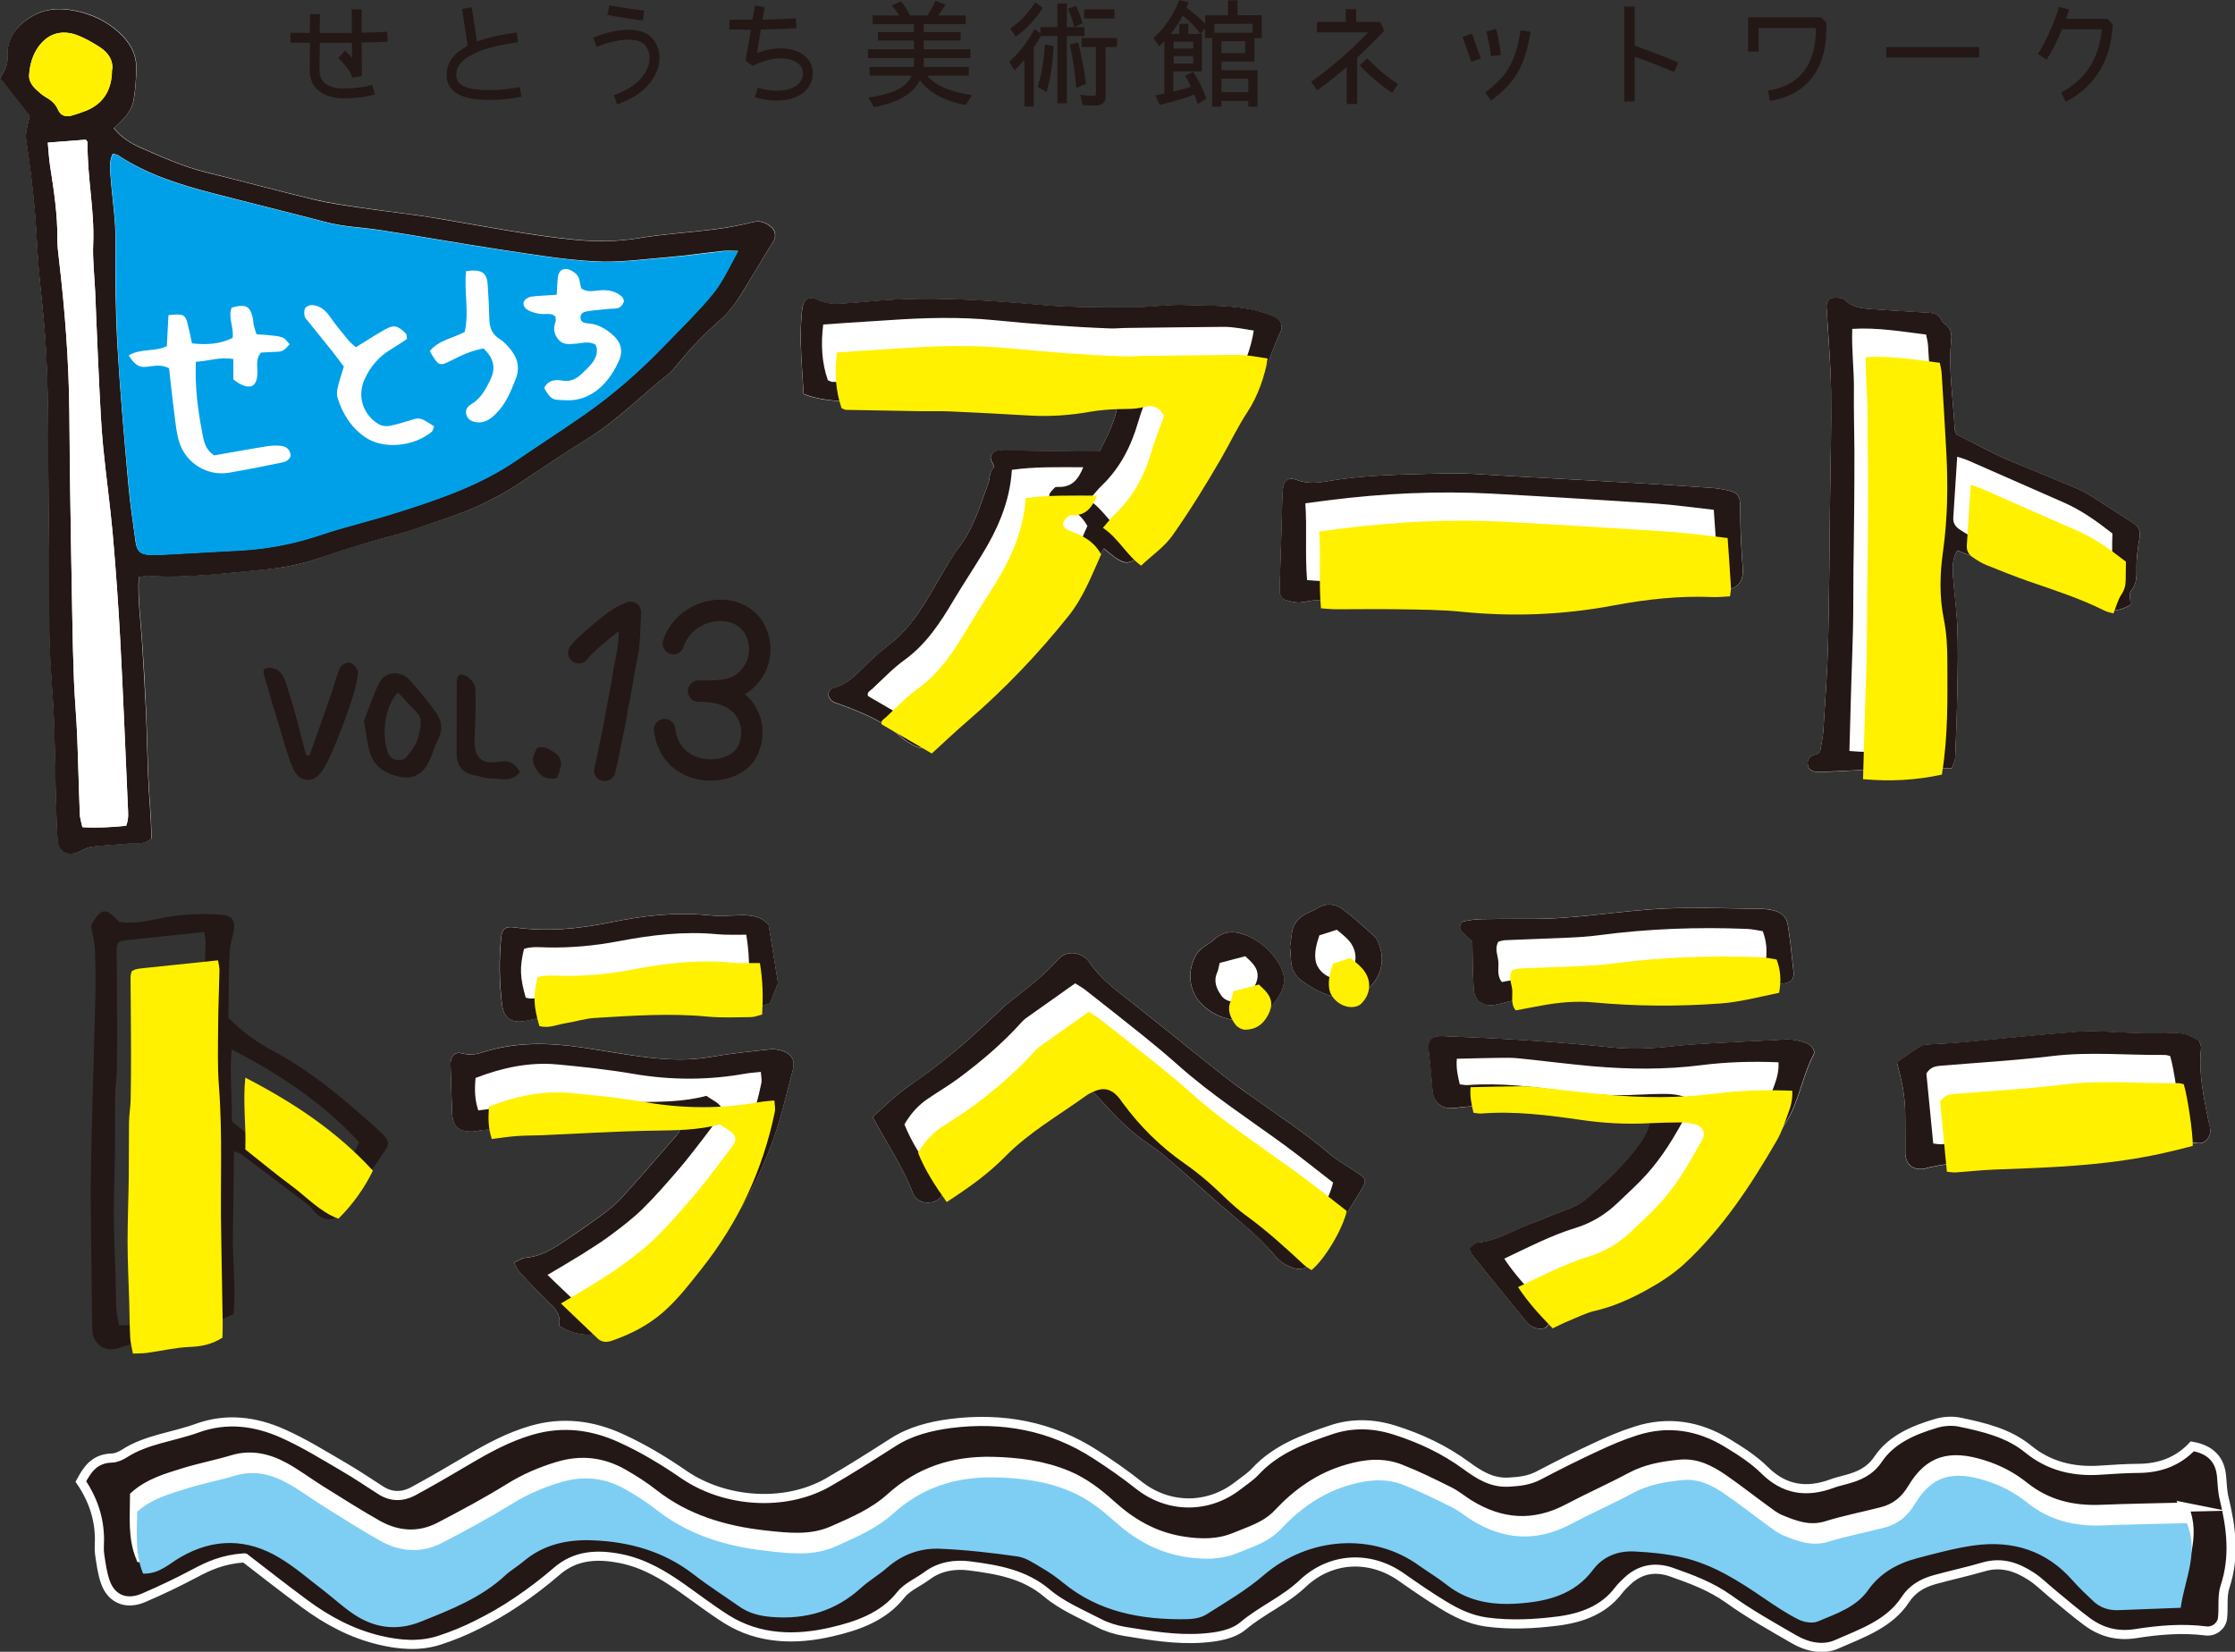 <?xml version="1.0" encoding="UTF-8"?>
<svg xmlns="http://www.w3.org/2000/svg" viewBox="0 0 188.5 139.32">
  <rect x="0" y="0" width="188.5" height="139.32" fill="#333333" stroke="none"/>
  <defs>
    <style>
      .cls-1 {
        stroke-width: 1.8px;
      }

      .cls-1, .cls-2, .cls-3, .cls-4, .cls-5, .cls-6, .cls-7 {
        fill-rule: evenodd;
      }

      .cls-1, .cls-8 {
        fill: none;
        stroke: #231815;
        stroke-linecap: round;
        stroke-linejoin: round;
      }

      .cls-2 {
        fill: #7ecef4;
      }

      .cls-2, .cls-9 {
        mix-blend-mode: multiply;
      }

      .cls-2, .cls-3, .cls-4, .cls-5, .cls-6, .cls-10, .cls-11 {
        stroke-width: 0px;
      }

      .cls-8 {
        stroke-width: 1.8px;
      }

      .cls-3, .cls-7, .cls-10 {
        fill: #231815;
      }

      .cls-4, .cls-11 {
        fill: #fff;
      }

      .cls-5 {
        fill: #fff100;
      }

      .cls-6 {
        fill: #00a0e9;
      }

      .cls-7 {
        stroke: #fff;
        stroke-miterlimit: 10;
        stroke-width: .77px;
      }

      .cls-12 {
        isolation: isolate;
      }
    </style>
  </defs>
  <g class="cls-12">
    <g id="_レイヤー_2" data-name="レイヤー 2">
      <g id="_レイヤー_1-2" data-name="レイヤー 1">
        <g>
          <g>
            <g>
              <g>
                <path class="cls-10" d="m26.12,3.61c-.98,0-1.62-.02-1.62-.02v-.83s.66,0,1.63.02l.02-1.59h.83s-.02,1.59-.02,1.59h.55c.67,0,1.42,0,2.16,0V.79h.83v1.97c.76-.02,1.51-.04,2.16-.08l.04.83c-.67.04-1.43.06-2.2.08,0,1.01.02,2.08.03,2.82l-.81.14c-.2-.62-.67-1.17-1.19-1.65l.56-.62c.21.19.41.38.6.61,0-.42,0-.85,0-1.28-.74,0-1.49,0-2.16,0h-.56l-.02,2.28h0v.08c0,.48.17.8.46,1.06.3.24.78.41,1.43.43.1,0,.21,0,.3,0,.85,0,1.66-.12,2.24-.3l.25.79c-.7.23-1.57.34-2.49.34-.11,0-.22,0-.33,0-.76-.02-1.43-.23-1.92-.63-.5-.4-.77-1.01-.77-1.69v-.09l.02-2.27Z"/>
                <path class="cls-10" d="m39.33,3.92s.08-.04.12-.06l-.48-3.11.82-.13.44,2.89c.86-.33,1.92-.58,3.35-.77l.11.82c-1.93.27-3.08.61-3.97,1.1-.4.21-.72.47-.93.73-.2.27-.3.55-.3.9,0,.06,0,.12,0,.19.05.36.22.58.6.77.37.2.92.3,1.52.33.25,0,.47.02.69.02.96,0,1.68-.11,2.54-.25l.14.81c-.87.16-1.66.27-2.68.27-.24,0-.47,0-.73-.02-.66-.04-1.3-.15-1.84-.42-.54-.26-.98-.75-1.06-1.42,0-.1,0-.2,0-.28,0-.53.18-1.02.48-1.4.3-.4.71-.7,1.19-.97Z"/>
                <path class="cls-10" d="m50.32,3.94l-.3-.77c1.06-.41,2.08-.66,2.99-.66.83,0,1.59.21,2.08.82.35.43.53.98.53,1.56,0,1.49-1.18,3.11-3.58,3.91l-.27-.78c2.18-.74,3.02-2.1,3.02-3.13,0-.4-.13-.75-.35-1.04-.25-.32-.73-.51-1.43-.51-.75,0-1.7.23-2.69.61Zm3.91-2.22c-.96-.11-2.24-.29-3.01-.47l.18-.81c.72.16,2,.35,2.92.45l-.09.83Z"/>
                <path class="cls-10" d="m62.76,2.49c-.47,0-.9,0-1.25,0l.03-.83c.34,0,.75,0,1.22,0h.7l.21-1.19.82.14-.18,1.05c1-.02,2.01-.06,2.81-.12l.06.83c-.85.06-1.96.1-3.01.12l-.33,1.98c.7-.26,1.37-.39,2-.39.73,0,1.39.18,1.89.53.5.35.83.91.82,1.56v.11c-.03.71-.42,1.31-.98,1.67-.56.36-1.27.53-2.06.53-.59,0-1.21-.09-1.85-.28l.25-.8c.56.18,1.11.25,1.6.25.67,0,1.23-.15,1.61-.39.37-.25.57-.57.6-1.02v-.07c0-.37-.16-.65-.47-.87-.31-.23-.81-.38-1.41-.38-.68,0-1.51.2-2.35.64l-.61-.44.45-2.6h-.57Z"/>
                <path class="cls-10" d="m81.44,8.86c-1.84-.36-3.11-1.06-3.86-2.09-.54,1.13-1.82,1.88-3.87,2.26l-.48-.8c1.21-.18,2.04-.43,2.62-.76.48-.26.83-.63,1.05-1.09h-3.56v-.73h3.74v-.75h-3.87v-.75h3.87v-.73h-3.04v-.71h3.04v-.68h-3.48v-.73h2.24c-.2-.29-.38-.56-.63-.84l.78-.35c.29.37.54.75.77,1.19h1.45c.26-.37.48-.76.67-1.23l.87.32c-.22.34-.41.64-.62.91h2.32v.73h-3.54v.68h3.11v.71h-3.11v.73h3.93v.75h-3.93v.75h3.8v.73h-3.51c.66.8,1.87,1.35,3.77,1.65l-.52.83Z"/>
                <path class="cls-10" d="m87.19,3.98v5.01h-.8v-3.94c-.25.28-.5.56-.82.88l-.46-.72c.81-.71,1.5-1.58,2.15-2.76l.49.36v-.52h1.43V.29h.8v2h1.48v.75h-1.48v5.67h-.8V3.04h-1.4c-.18.31-.34.6-.56.89l-.03.05Zm-2-1.57c.84-.56,1.51-1.26,2.12-2.22l.64.48c-.67,1.03-1.4,1.79-2.27,2.42l-.49-.68Zm2.32,4.91c.31-.87.51-2,.62-3.58l.74.15c-.1,1.56-.28,2.8-.61,3.89l-.75-.46Zm3.09-5.04c-.16-.65-.32-1.11-.53-1.54l.69-.24c.25.52.41.98.54,1.48l-.7.3Zm.17,5.16c-.1-1.32-.27-2.49-.55-3.69l.72-.16c.3,1.25.52,2.37.65,3.47l-.82.37Zm2.48-3.49v4.17c0,.53-.32.79-.9.79-.29,0-.63-.02-1.04-.06l-.2-.85c.48.07.8.09,1.11.09.14,0,.21-.06.21-.23v-3.9h-1.21v-.76h2.99v.76h-.96Zm-1.82-2.39v-.77h2.56v.77h-2.56Z"/>
                <path class="cls-10" d="m101.64,1.97v-.68h1.93V.03h.8v1.25h2.05v1.93h-.62v1.98h-2.78v.73h3.04v3.07h-.78v-.48h-2.26v.48h-.78V3.2h-.61v-.83l-.37.49c-.43-.56-.91-1.07-1.5-1.54-.32.59-.67,1.1-1.02,1.54h.72v-.85h.76v.85h1.15v3.16h-2.41v1.7c.48-.11.98-.24,1.48-.4-.18-.36-.31-.66-.49-.94l.68-.33c.45.69.8,1.41,1.12,2.26l-.73.47c-.11-.34-.2-.59-.29-.8-.81.31-1.76.59-2.91.87l-.37-.8c.34-.08.57-.12.75-.16V3.46c-.1.1-.23.23-.44.45l-.47-.7c.94-.86,1.64-1.9,2.18-3.21l.78.2c-.08.2-.12.29-.16.36,0,.04-.02.06-.03.08.58.42,1.09.86,1.54,1.32Zm-1,1.55h-1.65v.57h1.65v-.57Zm0,1.21h-1.65v.63h1.65v-.63Zm5-2.72h-3.22v.75h3.22v-.75Zm-.62,1.47h-2v1h2v-1Zm.26,3.16h-2.26v1.13h2.26v-1.13Z"/>
                <path class="cls-10" d="m113.58,8.77v-3.12c-.77.66-1.58,1.31-2.48,1.97l-.52-.71c1.82-1.33,3.25-2.56,4.81-4.18h-4.32v-.88h2.43V.78h.88v1.07h2.04l.32.74c-.79.84-1.53,1.57-2.28,2.27v3.91h-.88Zm1.09-3.26l.66-.59s.06.07.18.2c.12.12.29.29.52.5.45.42,1.09.97,1.87,1.48l-.49.73c-1.64-1.1-2.72-2.3-2.73-2.32Z"/>
                <path class="cls-10" d="m124.15,2.84s.48,1.36.74,2.09l-.8.28c-.25-.73-.74-2.08-.74-2.09l.8-.28Zm1.12,4.95c1.71-1.28,2.54-2.41,2.98-5.23l.83.12c-.42,2.96-1.48,4.47-3.32,5.8l-.5-.68Zm.91-5.36c.16.57.32,1.51.41,2.2l-.84.11c-.09-.66-.25-1.6-.39-2.07l.82-.23Z"/>
                <path class="cls-10" d="m141.19,6.07c-.69-.3-1.64-.67-2.41-.96-.35-.13-.67-.24-.91-.33v3.78h-.88V.56h.88v3.29c.53.2,2.43.88,3.67,1.42l-.35.81Z"/>
                <path class="cls-10" d="m154.03,1.87c0,.21,0,.41,0,.61,0,1.63-.39,3.03-1.21,4.08-.81,1.05-2.03,1.72-3.56,1.95l-.14-.87c1.36-.21,2.34-.76,3-1.61.67-.86,1.03-2.04,1.03-3.54v-.14h-4.83v2h-.88V1.46h6.14l.44.41Z"/>
                <path class="cls-10" d="m159.09,3.97h7.84v.88h-7.84v-.88Z"/>
                <path class="cls-10" d="m172.61,5.03l-.73-.48c.66-1.02,1.5-2.9,1.77-3.96l.85.21c-.06.24-.15.51-.25.79h3.5l.44.47c-.14,2.9-1.4,5.2-3.96,6.52l-.4-.77c2.14-1.14,3.2-2.9,3.44-5.34h-3.36c-.37.92-.85,1.87-1.3,2.55Z"/>
              </g>
              <path class="cls-11" d="m2.51,9.78c-.12.68-.4,1.32-.28,2.08.29,1.84.51,3.7.69,5.56.16,1.7.21,3.4.35,5.1.15,1.86.38,3.72.53,5.59.33,4.34.26,8.69.3,13.04.03,3.85.08,7.7.07,11.56,0,2.2.18,4.39.32,6.59.17,2.69.17,5.39.24,8.08.04,1.16.06,2.31.14,3.46.08,1.04.92,1.45,1.87.96.33-.17.69-.35,1.05-.4.98-.12,1.97-.15,2.95-.25.64-.07,1.33.14,2.04-.42,0-1.77-.21-3.62-.28-5.47-.07-1.81-.1-3.63-.18-5.44-.08-1.87-.19-3.74-.32-5.6-.12-1.84-.38-3.68-.29-5.55.32-.05.54-.12.75-.11,3.37.2,6.7-.24,10.04-.55,1.42-.13,2.82-.41,4.19-.87,1.98-.66,3.97-1.33,5.99-1.85,1.97-.52,3.88-1.22,5.8-1.88,1.88-.65,3.64-1.55,5.3-2.64,1.93-1.27,3.83-2.58,5.8-3.79,2.5-1.54,4.54-3.65,6.82-5.46.38-.3.68-.72,1-1.1,1.01-1.24,2.13-2.37,3.33-3.43.83-.74,1.47-1.63,2.04-2.58.7-1.18,1.42-2.36,2.13-3.53.12-.19.26-.36.36-.56.22-.44.15-.89-.22-1.19-.44-.35-.89-.56-1.51-.41-1.06.26-2.15.47-3.23.61-2.13.27-4.28.39-6.39.74-1.82.31-3.61.32-5.42.14-3.83-.38-7.61-1.13-11.4-1.77-2.22-.37-4.47-.61-6.7-.94-1.3-.19-2.61-.38-3.89-.68-3.05-.73-6.07-1.55-9.11-2.3-1.94-.47-3.74-1.3-5.55-2.09-.83-.36-1.62-.86-2.23-1.64.81-.72,1.54-1.42,1.69-2.46.13-.87.2-1.75.21-2.62,0-1.23-.59-2.2-1.49-3.01-1.05-.94-2.27-1.53-3.65-1.8-1.45-.29-2.77-.19-4.05.72-1.14.82-1.75,1.83-1.67,3.18.04.72-.3,1.23-.63,1.76.84,1.07,1.62,2.07,2.51,3.2Z"/>
              <path class="cls-11" d="m93.09,46.27c.34.28.62.52.92.74.79.57,1.23.62,1.92-.02,1.47-1.38,3.06-2.6,4.2-4.37,1.53-2.35,3.02-4.71,4.31-7.2.15-.29.27-.62.47-.87,1.55-1.93,2.04-4.36,3.08-6.53.24-.5.07-1.01-.46-1.26-.53-.26-1.12-.44-1.7-.57-1.93-.46-3.92-.38-5.88-.45-1.47-.06-2.96.2-4.43.19-2.53,0-5.07.02-7.59-.19-4.77-.41-9.53-.77-14.31-.33-.88.08-1.75.16-2.63.21-.71.04-1.4.02-2.09-.33-.68-.34-1.16-.02-1.25.79-.1.93-.14,1.87-.12,2.8.04,1.42.15,2.84.24,4.36.22.08.52.2.84.28,1.51.38,3.06.35,4.6.39,2.09.05,4.18.04,6.27.11,1.26.04,2.52.22,3.78.27,1.26.05,2.53-.08,3.78.04,1.29.12,2.52-.06,3.77-.25.44-.07.87-.14,1.31-.21.71-.11,1.41-.06,2.16.09-.19,1.56-.9,2.85-1.56,4.14-2.68-.03-5.26-.07-7.85-.09-.42,0-.9-.14-1.22.3-.25.34,0,.61.13.91.04.08.03.25-.03.31-.34.35-.26.83-.4,1.23-.68,1.91-1.28,3.86-2.54,5.51-.53.7-.95,1.48-1.41,2.23-.45.75-.87,1.53-1.34,2.28-.88,1.41-1.86,2.72-3.22,3.73-.7.52-1.35,1.13-1.97,1.75-.79.79-1.56,1.55-2.69,1.82-.15.04-.32.32-.32.49,0,.19.14.43.29.56.15.14.39.18.6.26,1.86.68,3.7,1.41,5.21,2.76.36.33.81.57,1.25.8.47.24.97.23,1.39-.15.57-.51,1.13-1.03,1.68-1.56.44-.42.81-.92,1.29-1.27,1.16-.85,2.12-1.92,3.14-2.92.59-.57,1.11-1.23,1.75-1.74.88-.7,1.56-1.54,2.24-2.41.51-.65,1.01-1.31,1.57-1.91.68-.73,1.27-1.49,1.63-2.45.29-.76.76-1.45,1.18-2.25Z"/>
              <path class="cls-11" d="m153.5,63.41c-.22.16-.25.21-.3.22-.49.1-.82.32-.73.89.06.38.33.6.86.59,1.04-.01,2.08-.06,3.12-.13,1.97-.11,3.94-.25,5.91-.36.32-.02.64.14.97.16.43.03.86.02,1.29.02.12-.37.27-.62.28-.88.08-1.98.15-3.95.19-5.93.03-1.7.05-3.41-.01-5.11-.06-1.43-.27-2.85-.36-4.27-.05-.75-.07-1.51.36-2.17,1.15.44,2.22.85,3.29,1.26,2.93,1.12,5.93,2.03,8.71,3.51.91.48,1.78.32,2.61-.19,0-.44-.14-.95.04-1.17.61-.73.43-1.54.47-2.35.04-.71.12-1.42.25-2.11.11-.57-.05-.96-.53-1.26-1.16-.74-2.31-1.49-3.47-2.23-.37-.23-.75-.46-1.16-.63-1.72-.73-3.45-1.45-5.18-2.15-1.79-.72-3.45-1.67-5.09-2.46-.08-.23-.15-.34-.16-.44-.12-2.52-.55-5.03-.29-7.57.06-.54-.06-.97-.53-1.29-.13-.09-.24-.24-.31-.38-.22-.48-.64-.57-1.09-.6-1.53-.1-3.07-.17-4.6-.29-.86-.07-1.75-.07-2.44-.79-.21-.21-.72-.19-1.08-.17-.15,0-.36.25-.43.42-.08.19-.03.43-.02.65.12,2.25.33,4.5.36,6.75.04,2.97-.04,5.94-.08,8.91-.05,4.13-.07,8.25-.17,12.38-.06,2.47-.25,4.94-.4,7.41-.04.6-.19,1.19-.28,1.77Z"/>
              <path class="cls-11" d="m130.36,112c1.08-1.27,1.99-1.91,3.39-2.12,2.23-.33,4.16-1.35,6.04-2.49,2.44-1.48,4.3-3.57,6.13-5.7,1.84-2.14,3.15-4.63,4.68-6.97,1.15-1.76,1.4-3.93,2.38-5.78.15-.29-.15-.75-.54-.91-.67-.28-1.36-.4-2.1-.34-.87.07-1.75.09-2.63.14-2.2.13-4.4.18-6.58.42-1.71.19-3.42.28-5.1.11-4.76-.5-9.53-.78-14.32-.96-.97-.04-1.32.32-1.2,1.26.11.87.19,1.74.27,2.61.03.33.03.66.09.98.14.72.63,1.18,1.36,1.22.43.02.87-.06,1.31-.1.93-.07,1.87-.25,2.79-.19,1.92.12,3.84.31,5.75.55,2.18.27,4.36.62,6.57.33.21-.03.43.04.65.06-.25,1.16-.44,1.59-1.04,2.41-1.24,1.7-2.77,3.12-4.35,4.5-.55.48-1.17.8-1.85,1.04-1.03.36-2.04.8-3.07,1.2-1.43.55-2.75,1.4-4.33,1.54-.26.02-.49.34-.73.51.12.26.16.43.26.55,1.52,1.88,3.04,3.76,4.57,5.63.42.51.98.68,1.62.51Z"/>
              <path class="cls-11" d="m47.15,111.81c1.32.83,2.57.97,3.99.46,3.48-1.24,6.27-3.35,8.37-6.38.37-.54.81-1.03,1.23-1.54,1.95-2.35,3.28-5.07,4.35-7.89.75-1.99,1.2-4.09,1.76-6.14.24-.86-.04-1.4-.86-1.69-.35-.12-.76-.16-1.13-.12-1.64.18-3.28.35-4.9.63-1.76.31-3.51.26-5.26.05-1.91-.22-3.8-.59-5.7-.86-2.8-.41-5.59-.46-8.32.43-.59.19-1.15.24-1.77.07-.49-.14-.85.21-.9.71-.02.22,0,.44,0,.66.04,1.21.07,2.42.12,3.63.05,1.19.57,1.66,1.77,1.6.27-.01.54-.09.82-.12,1.64-.15,3.28-.34,4.92-.41,3.29-.14,6.58-.22,9.88-.3.64-.02,1.29-.07,1.99.12-.04.61-.39.97-.7,1.33-1.48,1.7-2.95,3.41-4.47,5.07-.51.56-1.14,1.03-1.76,1.48-1.02.75-2.07,1.45-3.11,2.16-.96.65-1.95,1.23-3.16,1.32-.3.02-.57.24-.95.41.17.31.25.57.43.76.86.92,1.71,1.87,2.63,2.72.56.52.89,1.07.73,1.83Z"/>
              <path class="cls-11" d="m91.69,91.54c.45.49.83.88,1.19,1.29,1.25,1.4,2.55,2.72,4.14,3.76.82.54,1.57,1.21,2.31,1.86,1.41,1.22,2.78,2.5,4.21,3.7,1.35,1.13,2.7,2.25,3.85,3.6.28.33.6.67.97.88.63.35,1.38.64,2,.13.69-.56,1.59-.98,1.79-2.01.05-.25.26-.48.4-.71.77-1.26,1.56-2.52,2.32-3.79.38-.63.34-.83-.22-1.22-.85-.59-1.79-1.08-2.57-1.75-2.09-1.79-4.4-3.29-6.64-4.88-.98-.7-1.95-1.42-2.89-2.17-2.41-1.91-4.78-3.87-7.21-5.76-1.26-.98-2.54-1.94-3.45-3.28-.06-.09-.13-.18-.2-.26-.72-.69-1.79-.76-2.47.02-1.21,1.37-2.65,2.46-4.08,3.56-.35.27-.65.59-.98.89-.81.75-1.6,1.5-2.42,2.23-1.6,1.43-3.29,2.74-5.06,3.95-1.11.76-2.07,1.75-3.08,2.62,1.18,2.22,2.55,4.21,3.42,6.49.34.89,1.73,1,2.33.27.2-.25.38-.55.64-.71,2.14-1.27,3.98-2.93,5.82-4.58.61-.55,1.23-1.1,1.9-1.58,1.07-.77,2.17-1.49,3.27-2.22.18-.12.39-.18.71-.33Z"/>
              <path class="cls-11" d="m127.17,51.2c2.87-.12,5.71-.25,8.54-.79,2.81-.54,5.66-.81,8.53-.64.44.02.89.05,1.32-.02,1.15-.17,1.51-.77,1.42-1.95-.12-1.58-.2-3.17-.2-4.76,0-1.27-.11-1.51-1.37-1.75-.27-.05-.54-.1-.82-.12-1.86-.13-3.72-.26-5.58-.37-3.79-.22-7.58-.43-11.36-.63-1.98-.1-3.96-.3-5.93-.24-3.24.1-6.49.1-9.7.65-.84.15-1.72.25-2.6-.09-.75-.29-1.16.03-1.22.83-.07.87-.06,1.75-.09,2.63-.06,1.92-.12,3.83-.18,5.75,0,.06,0,.11,0,.17.02.36.2.64.54.75.36.11.74.21,1.1.2.49-.01.97-.18,1.47-.2,3.69-.15,7.37-.1,11.05.17,1.7.12,3.39.27,5.09.41Z"/>
              <path class="cls-11" d="m159.98,89.6c.2.82.38,1.44.49,2.08.11.65.19,1.31.21,1.96.04,1.21.01,2.42.02,3.63,0,.9.57,1.41,1.45,1.34.21-.02.43-.1.64-.15,1.89-.4,3.79-.57,5.72-.56,2.86,0,5.72,0,8.55-.44,1.95-.3,3.93-.41,5.84-.99.5-.15,1.08-.06,1.63-.07.27,0,.55,0,.82.03.68.09,1.14-.6,1.07-1.16-.03-.21-.1-.42-.14-.64-.41-2.05-.87-4.09-.64-6.2.02-.2-.09-.42-.14-.6-.78-.55-1.58-.76-2.52-.69-1.15.09-2.31,0-3.46-.02-1.37-.03-2.75-.2-4.11-.1-3.28.24-6.56.6-9.84.9-.87.08-1.75.1-2.62.17-.32.02-.7,0-.95.16-.7.41-1.34.9-2.02,1.37Z"/>
              <path class="cls-11" d="m124.19,79.42c.03,1.35.02,2.68.11,3.99.07,1.03.79,1.52,1.84,1.33.54-.1,1.06-.27,1.6-.38,1.67-.32,3.33-.72,5.06-.59,1.7.13,3.4.29,5.1.3,2.41.02,4.84.02,7.24-.18,1.85-.16,3.67-.64,5.5-.99.52-.1.69-.4.63-.97-.09-.76-.16-1.53-.25-2.29-.06-.54-.15-1.09-.23-1.63-.1-.69-.57-1.05-1.19-1.22-.37-.1-.76-.14-1.14-.14-2.64-.03-5.28-.14-7.91-.03-3.84.16-7.64.91-11.5.88-1.37-.01-2.74,0-4.11.02-.49.01-.98.08-1.46.18-.31.06-.45.57-.23.82.25.29.55.52.95.89Z"/>
              <path class="cls-11" d="m64.83,78.01c-.5-.61-1.28-.82-2.13-.82-.99,0-1.99.1-2.96,0-2.83-.29-5.6.06-8.36.62-2.66.54-5.32.79-8.03.4-.73-.1-1.01.14-1.09.87-.19,1.87-.16,3.74.07,5.6.15,1.25.86,1.66,2.05,1.41,2.36-.48,4.68-1.07,7.13-1.12,2.92-.07,5.83-.07,8.73.18,1.61.13,3.16-.06,4.69-.52.26-.64.5-1.24.68-1.72-.27-1.69-.52-3.25-.79-4.91Z"/>
              <path class="cls-11" d="m108.8,79.83c.03.48.06.86.09,1.24.04.71.38,1.28.93,1.67.9.63,1.86,1.19,2.96,1.38,2.4.41,4.38-1.95,3.59-4.28-.1-.31-.23-.65-.45-.86-.84-.78-1.7-1.56-2.62-2.25-.64-.48-1.39-.61-2.15-.15-.33.2-.69.34-1.03.52-.69.35-1.09.9-1.17,1.68-.04.38-.11.76-.15,1.05Z"/>
              <path class="cls-11" d="m104.28,86.07c1.8-.03,2.94-.86,3.7-2.27.39-.73.43-1.45.05-2.2-.62-1.22-1.58-2.11-2.81-2.66-1-.45-2.01-.49-2.9.37-.23.23-.55.36-.8.56-.21.17-.44.34-.58.57-.83,1.33-.73,2.99.29,4.13.84.94,1.96,1.36,3.04,1.5Z"/>
              <path class="cls-3" d="m2.51,9.78c-.89-1.13-1.66-2.13-2.51-3.2.33-.53.67-1.04.63-1.76-.08-1.35.52-2.37,1.67-3.18,1.28-.91,2.61-1.01,4.05-.72,1.38.28,2.61.86,3.65,1.8.9.81,1.49,1.78,1.49,3.01,0,.88-.08,1.76-.21,2.62-.15,1.04-.88,1.74-1.69,2.46.62.78,1.4,1.27,2.23,1.64,1.81.79,3.61,1.61,5.55,2.09,3.04.74,6.06,1.57,9.11,2.3,1.28.31,2.59.49,3.89.68,2.23.33,4.48.56,6.7.94,3.79.64,7.57,1.39,11.4,1.77,1.81.18,3.61.16,5.42-.14,2.11-.35,4.26-.47,6.39-.74,1.08-.14,2.17-.35,3.23-.61.62-.15,1.08.05,1.51.41.37.3.44.76.22,1.19-.1.19-.24.37-.36.56-.71,1.18-1.42,2.35-2.13,3.53-.57.95-1.2,1.85-2.04,2.58-1.2,1.06-2.32,2.19-3.33,3.43-.32.38-.62.8-1,1.1-2.28,1.81-4.32,3.91-6.82,5.46-1.97,1.21-3.87,2.52-5.8,3.79-1.67,1.09-3.42,1.98-5.3,2.64-1.92.66-3.82,1.37-5.8,1.88-2.02.53-4,1.2-5.99,1.85-1.37.45-2.77.73-4.19.87-3.34.31-6.67.76-10.04.55-.21-.01-.43.06-.75.11-.09,1.87.17,3.71.29,5.55.12,1.87.23,3.73.32,5.6.08,1.81.11,3.63.18,5.44.07,1.86.28,3.71.28,5.47-.71.57-1.4.36-2.04.42-.98.1-1.97.13-2.95.25-.36.04-.72.23-1.05.4-.95.48-1.79.08-1.87-.96-.08-1.15-.1-2.31-.14-3.46-.08-2.69-.07-5.39-.24-8.08-.14-2.2-.33-4.38-.32-6.59,0-3.85-.04-7.7-.07-11.56-.04-4.35.03-8.7-.3-13.04-.14-1.86-.37-3.72-.53-5.59-.14-1.7-.19-3.41-.35-5.1-.18-1.86-.4-3.72-.69-5.56-.12-.75.16-1.4.28-2.08Zm6.99,3.2c-.34.7-.21,1.4-.16,2.1.13,1.75.42,3.48.4,5.26-.04,3.03,0,6.06.18,9.08.22,3.84.57,7.68.91,11.52.14,1.59.39,3.16.6,4.74.11.8.38,1.06,1.17,1.11.27.02.55.02.83,0,2.25-.12,4.5-.25,6.75-.37,2.32-.12,4.57-.55,6.78-1.29,2.08-.7,4.23-1.2,6.33-1.86,3.57-1.12,7.12-2.31,10.25-4.45,1.91-1.3,3.85-2.55,5.75-3.88,2.4-1.67,4.59-3.59,6.62-5.69.92-.95,1.86-1.87,2.75-2.84.67-.72,1.36-1.45,1.91-2.26.61-.9,1.07-1.9,1.67-2.99-.5,0-.87-.03-1.23,0-1.53.16-3.06.39-4.59.52-2.08.17-4.18.48-6.25.36-2.68-.14-5.35-.6-8.02-1-3.37-.51-6.73-1.12-10.1-1.64-1.52-.23-3.06-.27-4.57-.67-3.19-.84-6.4-1.62-9.59-2.45-2.77-.72-5.5-1.58-7.92-3.18-.12-.08-.3-.09-.49-.14Zm-5.47-.95c.07.75.1,1.35.19,1.94.32,2.06.64,4.13.62,6.23,0,.55.06,1.1.13,1.65.51,4.32.84,8.65.88,13,.02,2.2.03,4.4.07,6.6.05,3.58.12,7.15.18,10.73.03,1.76.07,3.52.14,5.28.06,1.54.2,3.07.27,4.61.09,2.2.14,4.4.22,6.6.01.36.14.72.22,1.1,1.29.07,2.48,0,3.69-.12.24-.61.16-1.15.14-1.69-.21-4.67-.39-9.34-.64-14.01-.16-2.96-.37-5.92-.63-8.88-.22-2.46-.57-4.92-.81-7.38-.16-1.64-.23-3.29-.32-4.94-.1-2.03-.18-4.07-.27-6.1-.03-.66-.05-1.32-.08-1.98-.06-1.37-.23-2.75-.17-4.12.12-2.87-.53-5.69-.47-8.55,0-.04-.06-.09-.15-.22-.96.07-1.97.15-3.21.25Zm5.43-6.14c.1-.75-.3-1.44-1.05-1.92-.55-.35-1.13-.69-1.73-.94-1.03-.43-2.1-.4-2.95.36-.83.76-1.21,1.82-1.28,2.94-.03.51.28.94.66,1.28.24.22.5.44.78.6.45.25.79.56,1,1.04.24.56.71.63,1.24.47.36-.11.73-.23,1.08-.37,1.46-.57,2.23-1.72,2.23-3.47Z"/>
              <path class="cls-3" d="m93.09,46.27c-.43.8-.89,1.49-1.18,2.25-.37.95-.95,1.72-1.63,2.45-.56.6-1.06,1.26-1.57,1.91-.68.86-1.36,1.71-2.24,2.41-.64.51-1.16,1.17-1.75,1.74-1.03.99-1.98,2.06-3.14,2.92-.48.35-.86.85-1.29,1.27-.55.53-1.11,1.05-1.68,1.56-.42.38-.92.39-1.39.15-.44-.22-.88-.47-1.25-.8-1.51-1.35-3.35-2.08-5.21-2.76-.2-.08-.44-.12-.6-.26-.15-.14-.29-.37-.29-.56,0-.17.18-.45.32-.49,1.14-.27,1.91-1.04,2.69-1.82.62-.62,1.27-1.23,1.97-1.75,1.36-1.01,2.34-2.32,3.22-3.73.47-.75.88-1.52,1.34-2.28.46-.75.87-1.54,1.41-2.23,1.26-1.65,1.86-3.6,2.54-5.51.14-.4.06-.88.4-1.23.06-.06.07-.22.03-.31-.13-.29-.38-.57-.13-.91.32-.44.79-.3,1.22-.3,2.58.02,5.16.06,7.85.09.66-1.3,1.37-2.59,1.56-4.14-.75-.15-1.45-.2-2.16-.09-.44.07-.87.14-1.31.21-1.25.19-2.48.38-3.77.25-1.25-.12-2.52.01-3.78-.04-1.26-.05-2.52-.23-3.78-.27-2.09-.07-4.18-.05-6.27-.11-1.54-.04-3.09,0-4.6-.39-.31-.08-.61-.2-.84-.28-.09-1.52-.21-2.94-.24-4.36-.02-.93.02-1.87.12-2.8.09-.81.57-1.13,1.25-.79.68.34,1.37.37,2.09.33.88-.05,1.75-.13,2.63-.21,4.78-.43,9.54-.08,14.31.33,2.52.22,5.06.19,7.59.19,1.48,0,2.96-.25,4.43-.19,1.96.07,3.95,0,5.88.45.58.14,1.17.31,1.7.57.52.26.69.76.46,1.26-1.04,2.17-1.53,4.6-3.08,6.53-.2.25-.32.58-.47.87-1.29,2.49-2.79,4.84-4.31,7.2-1.14,1.76-2.73,2.99-4.2,4.37-.68.64-1.12.58-1.92.02-.3-.22-.58-.46-.92-.74Zm3.92-13.54c-.37,1.03-.75,1.93-1.02,2.87-.59,2.04-1.52,3.87-3.07,5.36-.35.33-.64.72-1.07,1.21,1.31.88,1.96,2.27,3.22,3.19.93-.88,1.97-1.58,2.65-2.55,1.48-2.11,2.84-4.31,4.13-6.55.74-1.28,1.38-2.62,2.19-3.87.86-1.31,1.49-3.08,1.7-4.51-.85-.13-1.7-.32-2.57-.31-2.69.02-5.39.06-8.08.09-.49,0-.99.06-1.48.04-3.24-.12-6.47-.37-9.69-.69-3.01-.3-6.03-.21-9.04,0-1.15.07-2.29.15-3.44.22-.65.04-1.29.09-2.01.14-.21,1.69-.12,3.23.39,4.7.18.07.28.14.38.14,2.03.04,4.06.08,6.1.11.88.01,1.76-.02,2.64.02,2.25.1,4.5.22,6.75.35,1.71.1,3.4-.01,5.09-.32.75-.14,1.53-.19,2.29-.22.77-.03,1.52.03,2.28-.19.78-.23,1.38.12,1.66.79Zm-19.59,28.43c1.06-.96,2.02-1.86,3.01-2.73,3.12-2.71,5.97-5.67,8.55-8.9,1.25-1.57,1.95-3.41,2.73-5.17-.47-.85-1.13-1.32-1.88-1.67-.35-.16-.73-.25-1.06-.45-.15-.09-.32-.38-.27-.52.07-.23.29-.42.47-.6.06-.06.21-.05.32-.05,1.1.03,1.65-.61,2.07-1.66-2.1,0-4.07-.06-6.02.22-.16,2.69-1.21,5.03-2.56,7.22-.77,1.26-1.59,2.5-2.35,3.77-1.12,1.89-2.31,3.72-4.15,5.05-.97.7-1.81,1.59-2.7,2.42-.17.16-.5.29-.37.62,1.43.84,2.84,1.66,4.21,2.45Z"/>
              <path class="cls-3" d="m153.5,63.41c.09-.57.24-1.17.28-1.77.15-2.47.34-4.94.4-7.41.1-4.13.12-8.25.17-12.38.04-2.97.12-5.94.08-8.91-.03-2.25-.23-4.5-.36-6.75-.01-.22-.06-.46.02-.65.07-.18.27-.42.43-.42.37-.02.88-.04,1.08.17.7.72,1.58.73,2.44.79,1.53.12,3.07.19,4.6.29.45.03.87.12,1.09.6.07.14.18.29.31.38.47.32.58.75.53,1.29-.26,2.54.17,5.05.29,7.57,0,.1.07.21.16.44,1.63.79,3.3,1.75,5.09,2.46,1.73.7,3.46,1.42,5.18,2.15.4.17.79.4,1.16.63,1.16.74,2.31,1.49,3.47,2.23.48.3.63.69.53,1.26-.13.7-.22,1.41-.25,2.11-.04.81.14,1.62-.47,2.35-.19.22-.04.73-.04,1.17-.83.5-1.7.67-2.61.19-2.78-1.48-5.79-2.39-8.71-3.51-1.07-.41-2.15-.82-3.29-1.26-.42.66-.41,1.42-.36,2.17.1,1.43.31,2.85.36,4.27.07,1.7.04,3.41.01,5.11-.03,1.98-.11,3.95-.19,5.93,0,.26-.16.52-.28.88-.43,0-.87.01-1.29-.02-.33-.02-.65-.18-.97-.16-1.97.1-3.94.24-5.91.36-1.04.06-2.08.11-3.12.13-.53,0-.8-.21-.86-.59-.09-.56.25-.79.73-.89.05,0,.09-.06.3-.22Zm9.13-.47c.53-3.23.47-6.37.46-9.5,0-1.2-.07-2.43-.3-3.61-.39-1.92-.32-3.83-.06-5.74.39-2.79.42-5.58.27-8.38-.12-2.19-.25-4.39-.39-6.58-.02-.31-.11-.61-.16-.91-2.09-.26-4.08-.61-6.23-.48-.07,1.77.16,3.45.14,5.13-.02,1.7.03,3.4.04,5.1,0,1.7,0,3.41-.02,5.11-.01,1.65-.04,3.29-.06,4.94-.02,1.7,0,3.41-.04,5.11-.04,1.7-.11,3.4-.16,5.11-.05,1.68-.09,3.35-.14,5.1,2.27.2,4.44.1,6.66-.39Zm15.51-17.96c-1.33-1.04-2.62-1.96-4.09-2.6-2.71-1.19-5.41-2.38-8.12-3.57-.24-.1-.5-.17-.86-.29-.12,1.79-.22,3.47-.33,5.15-.03.43.18.75.51.97.36.24.74.49,1.14.65,1.22.49,2.44.98,3.68,1.41,2.12.73,4.26,1.42,6.27,2.43.22.11.48.15.77.24.24-.61.37-1.15.66-1.58.26-.39.37-.78.37-1.22,0-.49,0-.98.02-1.57Z"/>
              <path class="cls-3" d="m19.26,85.85c1.22,1.22,2.43,2.08,3.75,2.78,3.39,1.8,6.25,4.29,9.07,6.84.12.11.24.23.35.35.37.43.4.71.08,1.18-.81,1.18-1.63,2.35-2.45,3.53-.37.54-.76,1.07-1.13,1.6-.59.85-1.49.95-2.25.23-.28-.26-.49-.59-.79-.82-1.84-1.4-3.68-2.79-5.53-4.17-.16-.12-.37-.16-.63-.28-.03,2.4-.04,4.69-.09,6.98-.05,2.24.28,4.49.05,6.79-.44.18-.83.34-1.29.53-.11.25-.19.68-.44.88-.27.22-.7.26-1.08.3-1.15.11-2.31.12-3.44.28-.97.14-1.92.43-2.88.67-.27.07-.52.2-.79.25-1.07.21-1.95-.49-1.98-1.6-.05-1.92-.06-3.85-.08-5.78-.02-2.58-.09-5.17-.04-7.75.09-4.79.25-9.57.37-14.36.03-1.38.02-2.75-.03-4.13-.02-.65-.2-1.29-.33-2.04,0,.02.01-.09.07-.18.81-1.37,1.18-1.4,2.31-.17,1.24.19,2.48-.11,3.72-.35,1.63-.32,3.27-.38,4.92-.25.92.07,1.2.56.99,1.46-.15.64-.31,1.29-.34,1.94-.07,1.76-.06,3.52-.08,5.27Zm-1.67,24.61c0-.48.02-.92.02-1.36-.04-2.53-.08-5.05-.13-7.58-.08-4.07.13-8.14-.18-12.21-.13-1.75-.08-3.52-.07-5.28,0-1.54.08-3.07.11-4.61,0-.25-.07-.51-.12-.81-2.16.23-4.24.44-6.31.66-.22.02-.44.06-.65.1-.1.02-.2.09-.32.16-.03.14-.1.3-.1.45,0,2.09.03,4.17.04,6.26,0,1.37,0,2.75-.03,4.12-.01.65-.13,1.31-.14,1.96-.02,1.48,0,2.96-.01,4.44-.02,1.87-.1,3.73-.1,5.6,0,1.7.09,3.41.14,5.11.03.99.03,1.98.08,2.97.02.42.14.84.23,1.35.45-.02.82-.01,1.19-.06,1.2-.16,2.38-.45,3.58-.5.96-.04,1.84-.18,2.76-.77Zm1.95-21.95c-.21,2.12.08,4.12,0,6.06,1.35,1.07,2.57,2.1,3.86,3.04,1.31.96,2.43,2.22,3.99,2.8,1.15-1.12,2.21-2.59,2.91-4.05-3.02-3.31-6.69-5.75-10.77-7.85Z"/>
              <path class="cls-3" d="m130.36,112c-.64.17-1.2,0-1.62-.51-1.53-1.87-3.05-3.75-4.57-5.63-.1-.12-.14-.29-.26-.55.24-.18.47-.49.73-.51,1.58-.14,2.9-.99,4.33-1.54,1.03-.39,2.04-.83,3.07-1.2.69-.24,1.31-.56,1.85-1.04,1.58-1.37,3.11-2.8,4.35-4.5.59-.82.79-1.25,1.04-2.41-.22-.02-.44-.09-.65-.06-2.21.29-4.38-.06-6.57-.33-1.91-.23-3.83-.43-5.75-.55-.92-.06-1.86.12-2.79.19-.44.03-.88.12-1.31.1-.72-.04-1.21-.5-1.36-1.22-.06-.32-.06-.66-.09-.98-.09-.87-.16-1.75-.27-2.61-.12-.94.23-1.3,1.2-1.26,4.78.18,9.55.46,14.32.96,1.68.18,3.39.08,5.1-.11,2.18-.24,4.39-.29,6.58-.42.88-.05,1.76-.07,2.63-.14.73-.06,1.43.06,2.1.34.4.16.69.63.54.91-.98,1.85-1.23,4.02-2.38,5.78-1.53,2.34-2.84,4.83-4.68,6.97-1.83,2.13-3.69,4.22-6.13,5.7-1.89,1.14-3.81,2.16-6.04,2.49-1.4.21-2.32.85-3.39,2.12Zm-.57-2.36c.5-.24.88-.44,1.29-.6.76-.31,1.51-.69,2.3-.88,1.47-.34,2.83-.93,4.13-1.64,1.2-.65,2.39-1.4,3.39-2.33,3.22-2.98,5.6-6.62,7.79-10.39.41-.71.67-1.5.96-2.27.22-.6.39-1.22.35-1.93-2.23-.09-4.38-.03-6.5.24-3.08.39-6.14.36-9.21.09-1.81-.16-3.61-.39-5.42-.58-.54-.06-1.1-.13-1.64-.13-1.42,0-2.84.05-4.36.08-.07.77.07,1.45.25,2.16.25.02.47.08.68.06,2.82-.21,5.61.15,8.38.54,1.92.27,3.83.38,5.75.28.88-.04,1.76-.08,2.64-.07.43,0,.88.06,1.3.18.63.19.84.75.52,1.31-.57,1-1.12,2.02-1.75,2.98-.54.82-1.14,1.62-1.8,2.35-.74.82-1.56,1.55-2.35,2.31-1.04,1.01-2.23,1.75-3.64,2.18-2.05.63-3.95,1.62-5.98,2.58.85,1.3,1.81,2.33,2.91,3.47Z"/>
              <path class="cls-3" d="m47.15,111.81c.16-.77-.16-1.31-.73-1.83-.92-.86-1.77-1.8-2.63-2.72-.17-.18-.26-.45-.43-.76.38-.17.66-.39.95-.41,1.21-.09,2.2-.68,3.16-1.32,1.05-.7,2.09-1.41,3.11-2.16.62-.45,1.24-.92,1.76-1.48,1.52-1.66,2.99-3.37,4.47-5.07.31-.36.66-.72.7-1.33-.7-.19-1.35-.14-1.99-.12-3.29.08-6.59.16-9.88.3-1.64.07-3.28.27-4.92.41-.27.02-.54.1-.82.12-1.2.06-1.73-.41-1.77-1.6-.05-1.21-.08-2.42-.12-3.63,0-.22-.03-.44,0-.66.05-.5.41-.85.9-.71.62.17,1.18.12,1.77-.07,2.74-.88,5.52-.84,8.32-.43,1.9.28,3.79.64,5.7.86,1.75.2,3.5.26,5.26-.05,1.62-.29,3.26-.45,4.9-.63.37-.04.78,0,1.13.12.82.29,1.1.83.86,1.69-.56,2.06-1.01,4.16-1.76,6.14-1.07,2.82-2.4,5.53-4.35,7.89-.42.51-.85,1-1.23,1.54-2.1,3.04-4.89,5.14-8.37,6.38-1.42.51-2.67.37-3.99-.46Zm-.97-4.27c1.11,1.06,2.09,2.01,3.09,2.95.36.34.8.33,1.24.17,1.57-.55,3.02-1.29,4.29-2.4,1.25-1.1,2.25-2.4,3.27-3.7,3.09-3.92,5.12-8.31,6.14-13.19.06-.29-.02-.6-.04-.96-.5.06-.88.07-1.26.14-3.17.57-6.34.57-9.52.02-2.11-.36-4.25-.59-6.38-.79-2.39-.22-4.67.28-6.9,1.14-.09.95-.08,1.81.23,2.74.73-.09,1.42-.2,2.12-.25.71-.05,1.43-.04,2.15-.07,3.08-.13,6.16-.33,9.24-.38,1.92-.03,3.84-.02,5.72-.53.21.14.39.25.58.37.14.09.28.17.41.28.41.36.43.71.1,1.15-.46.61-.91,1.24-1.38,1.84-.68.87-1.34,1.75-2.06,2.58-.97,1.12-1.94,2.25-3,3.29-.82.81-1.74,1.51-2.66,2.2-.79.59-1.63,1.12-2.47,1.65-.88.55-1.78,1.07-2.89,1.73Z"/>
              <path class="cls-3" d="m91.69,91.54c-.32.15-.53.21-.71.33-1.1.73-2.2,1.45-3.27,2.22-.67.48-1.28,1.03-1.9,1.58-1.84,1.65-3.67,3.31-5.82,4.58-.26.15-.44.46-.64.71-.6.73-1.99.61-2.33-.27-.87-2.27-2.24-4.27-3.42-6.49,1.01-.88,1.97-1.86,3.08-2.62,1.77-1.22,3.46-2.52,5.06-3.95.82-.73,1.62-1.49,2.42-2.23.32-.3.63-.62.98-.89,1.43-1.11,2.87-2.19,4.08-3.56.68-.77,1.75-.71,2.47-.02.08.08.14.17.2.26.91,1.34,2.19,2.29,3.45,3.28,2.42,1.89,4.8,3.85,7.21,5.76.94.75,1.91,1.48,2.89,2.17,2.24,1.59,4.54,3.09,6.64,4.88.79.67,1.72,1.16,2.57,1.75.56.39.6.59.22,1.22-.76,1.27-1.55,2.53-2.32,3.79-.14.23-.35.45-.4.71-.2,1.03-1.1,1.45-1.79,2.01-.62.51-1.38.21-2-.13-.37-.21-.69-.55-.97-.88-1.15-1.34-2.5-2.46-3.85-3.6-1.43-1.2-2.79-2.48-4.21-3.7-.75-.65-1.49-1.32-2.31-1.86-1.59-1.04-2.89-2.36-4.14-3.76-.37-.41-.74-.81-1.19-1.29Zm-13,7.45c1.85-1.2,3.51-2.38,4.93-3.83,2.03-2.06,4.52-3.48,6.84-5.15.18-.13.38-.23.58-.32.83-.39,1.48-.27,2.08.39.15.16.27.35.4.52,1.47,2.01,3.22,3.74,5.27,5.16.68.47,1.32.98,1.94,1.52,1.08.94,2.05,2.01,3.2,2.84,1.75,1.26,3.33,2.69,4.89,4.16.19.18.44.31.64.45,1.1-.9,2.64-3.47,2.97-4.99-1.3-1-2.62-2.07-3.99-3.08-3.06-2.24-6.25-4.3-9.09-6.83-.9-.8-1.83-1.58-2.77-2.34-1.67-1.34-3.35-2.67-5.04-3.99-.25-.2-.53-.35-.86-.56-1.42,1-2.8,1.98-4.18,2.96-.13.1-.25.22-.36.34-1.58,1.76-3.38,3.28-5.27,4.69-.84.62-1.74,1.15-2.61,1.74-.83.56-1.47,1.28-1.98,2.17.59,1.46,1.41,2.74,2.41,4.14Z"/>
              <path class="cls-3" d="m127.17,51.2c-1.7-.14-3.39-.28-5.09-.41-3.68-.27-7.36-.32-11.05-.17-.49.02-.98.18-1.47.2-.37,0-.75-.09-1.1-.2-.34-.1-.52-.38-.54-.75,0-.06,0-.11,0-.17.06-1.92.12-3.83.18-5.75.03-.88.02-1.75.09-2.63.06-.8.46-1.12,1.22-.83.88.34,1.76.23,2.6.09,3.21-.56,6.46-.55,9.7-.65,1.97-.06,3.95.14,5.93.24,3.79.2,7.58.41,11.36.63,1.86.11,3.72.24,5.58.37.27.02.55.07.82.12,1.26.25,1.38.48,1.37,1.75,0,1.59.08,3.18.2,4.76.09,1.18-.27,1.78-1.42,1.95-.43.06-.88.04-1.32.02-2.87-.16-5.72.1-8.53.64-2.83.55-5.67.67-8.54.79Zm-16.92-2.27c.54.03.92.08,1.3.08,1.76,0,3.52-.04,5.28,0,1.76.03,3.53.04,5.27.21,4.3.44,8.56.27,12.8-.53,2.76-.52,5.54-.83,8.36-.71.48.02.96-.04,1.48-.06.04-.32.09-.53.08-.74-.08-1.36-.18-2.72-.28-4.18-1.65-.18-3.22-.41-4.8-.52-4.61-.31-9.22-.59-13.83-.84-4.63-.25-9.24-.03-13.83.55-.64.08-1.28.17-1.99.26.16,2.16-.04,4.24.15,6.49Z"/>
              <path class="cls-3" d="m159.98,89.6c.68-.47,1.33-.96,2.02-1.37.26-.15.63-.13.95-.16.88-.06,1.75-.09,2.62-.17,3.28-.3,6.56-.66,9.84-.9,1.36-.1,2.74.07,4.11.1,1.15.03,2.31.11,3.46.02.94-.07,1.73.14,2.52.69.04.18.16.4.14.6-.23,2.12.23,4.16.64,6.2.04.21.12.42.14.64.07.56-.39,1.26-1.07,1.16-.27-.04-.55-.03-.82-.03-.55,0-1.13-.08-1.63.07-1.91.58-3.89.69-5.84.99-2.83.44-5.7.44-8.55.44-1.93,0-3.84.16-5.72.56-.21.04-.43.13-.64.15-.88.07-1.44-.44-1.45-1.34-.01-1.21.01-2.42-.02-3.63-.02-.66-.1-1.31-.21-1.96-.11-.64-.29-1.26-.49-2.08Zm2.49.94c.19,1.97.38,3.92.58,5.91.29.03.5.08.71.06,1.09-.07,2.19-.2,3.28-.24,3.68-.13,7.35-.25,11-.79,1.95-.29,3.87-.7,5.75-1.21.03-1.02-.43-4.12-.76-5.2-.14-.03-.3-.09-.46-.09-3.18.03-6.36-.29-9.55.1-3.1.37-6.23.55-9.35.81-.46.04-.87.12-1.2.66Z"/>
              <path class="cls-3" d="m124.19,79.42c-.4-.37-.7-.61-.95-.89-.22-.25-.08-.76.23-.82.48-.1.97-.17,1.46-.18,1.37-.03,2.74-.04,4.11-.02,3.86.03,7.66-.72,11.5-.88,2.63-.11,5.27,0,7.91.03.38,0,.77.05,1.14.14.63.16,1.09.52,1.19,1.22.08.54.17,1.08.23,1.63.09.76.16,1.53.25,2.29.06.56-.11.87-.63.97-1.83.35-3.65.83-5.5.99-2.4.2-4.83.2-7.24.18-1.7-.01-3.4-.17-5.1-.3-1.73-.13-3.39.27-5.06.59-.54.1-1.06.28-1.6.38-1.05.19-1.77-.3-1.84-1.33-.09-1.31-.08-2.64-.11-3.99Zm24.69,1.93c.19-1.05.13-1.9-.21-2.81-.45-.07-.88-.17-1.3-.19-4.18-.17-8.35-.02-12.51.53-.87.12-1.75.17-2.63.21-1.76.08-3.51.13-5.27.21-.21,0-.42.09-.59.13-.34.6-.04,1.13,0,1.66.05.57-.15,1.2.3,1.74.73-.14,1.44-.27,2.14-.4,1.46-.28,2.93-.41,4.42-.27,3.56.33,7.13.35,10.71.09,1.65-.12,3.23-.55,4.94-.9Z"/>
              <path class="cls-3" d="m64.83,78.01c.27,1.66.52,3.22.79,4.91-.19.47-.43,1.08-.68,1.72-1.52.46-3.08.66-4.69.52-2.91-.24-5.81-.24-8.73-.18-2.45.06-4.77.65-7.13,1.12-1.2.24-1.91-.17-2.05-1.41-.22-1.86-.25-3.73-.07-5.6.07-.73.36-.97,1.09-.87,2.71.39,5.37.14,8.03-.4,2.76-.57,5.53-.91,8.36-.62.98.1,1.98,0,2.96,0,.85,0,1.63.2,2.13.82Zm-1.9.83c-.9-.01-1.66.03-2.41-.04-2.82-.27-5.6.06-8.36.59-2,.38-4.03.57-6.07.52-.65-.02-1.31-.08-1.9.13-.37,1.59-.34,2.38.15,4.11.77.22,1.5-.12,2.24-.24.81-.13,1.61-.39,2.43-.44,3.18-.19,6.36-.42,9.55-.11,1.2.12,2.42.06,3.63.04.31,0,.62-.14.94-.22.08-1.44.07-2.8-.19-4.34Z"/>
              <path class="cls-3" d="m108.8,79.83c.04-.29.11-.67.15-1.05.08-.78.48-1.32,1.17-1.68.34-.18.7-.32,1.03-.52.76-.46,1.52-.33,2.15.15.92.69,1.77,1.47,2.62,2.25.23.21.35.55.45.86.79,2.32-1.19,4.68-3.59,4.28-1.1-.19-2.06-.74-2.96-1.38-.56-.39-.89-.97-.93-1.67-.02-.38-.05-.76-.09-1.24Zm2.48-.95c-.23.7-.43,1.37-.33,2.1.14,1,1.3,1.79,2.28,1.53.15-.04.31-.13.42-.23.88-.86.9-2.11.04-3.03-.29-.31-.63-.56-.94-.83-.54.17-.99.32-1.46.47Z"/>
              <path class="cls-3" d="m104.28,86.07c-1.07-.14-2.19-.57-3.04-1.5-1.02-1.13-1.12-2.8-.29-4.13.14-.22.37-.4.58-.57.26-.2.57-.34.8-.56.88-.86,1.89-.81,2.9-.37,1.23.55,2.19,1.44,2.81,2.66.38.75.34,1.47-.05,2.2-.76,1.41-1.9,2.24-3.7,2.27Z"/>
              <path class="cls-6" d="m9.5,12.99c.19.05.37.05.49.14,2.42,1.6,5.14,2.46,7.92,3.18,3.19.83,6.4,1.61,9.59,2.45,1.5.4,3.05.44,4.57.67,3.37.52,6.72,1.13,10.1,1.64,2.66.4,5.33.85,8.02,1,2.07.11,4.17-.19,6.25-.36,1.53-.13,3.06-.35,4.59-.52.36-.04.73,0,1.23,0-.6,1.1-1.07,2.09-1.67,2.99-.55.81-1.24,1.54-1.91,2.26-.9.97-1.84,1.89-2.75,2.84-2.03,2.1-4.23,4.02-6.62,5.69-1.89,1.32-3.84,2.57-5.75,3.88-3.13,2.14-6.68,3.33-10.25,4.45-2.1.66-4.25,1.16-6.33,1.86-2.21.74-4.46,1.17-6.78,1.29-2.25.12-4.5.25-6.75.37-.28.01-.55,0-.83,0-.79-.05-1.06-.3-1.17-1.11-.21-1.58-.46-3.16-.6-4.74-.34-3.84-.7-7.67-.91-11.52-.17-3.02-.21-6.05-.18-9.08.02-1.78-.27-3.51-.4-5.26-.05-.7-.18-1.4.16-2.1Z"/>
              <path class="cls-4" d="m4.03,12.03c1.23-.1,2.25-.17,3.21-.25.09.13.15.18.15.22-.06,2.86.59,5.68.47,8.55-.06,1.37.11,2.75.17,4.12.03.66.05,1.32.08,1.98.09,2.03.16,4.07.27,6.1.08,1.65.16,3.3.32,4.94.24,2.46.59,4.92.81,7.38.26,2.96.47,5.92.63,8.88.25,4.67.43,9.34.64,14.01.02.54.1,1.08-.14,1.69-1.21.13-2.4.19-3.69.12-.08-.38-.2-.74-.22-1.1-.09-2.2-.13-4.4-.22-6.6-.06-1.54-.2-3.07-.27-4.61-.07-1.76-.11-3.52-.14-5.28-.07-3.58-.13-7.15-.18-10.73-.03-2.2-.05-4.4-.07-6.6-.04-4.35-.37-8.68-.88-13-.06-.55-.13-1.1-.13-1.65.02-2.1-.29-4.16-.62-6.23-.09-.59-.12-1.19-.19-1.94Z"/>
              <path class="cls-5" d="m9.45,5.89c0,1.75-.77,2.9-2.23,3.47-.36.14-.72.26-1.08.37-.53.16-1,.09-1.24-.47-.21-.48-.56-.79-1-1.04-.28-.16-.54-.38-.78-.6-.38-.34-.69-.77-.66-1.28.07-1.12.44-2.18,1.28-2.94.85-.77,1.91-.8,2.95-.36.6.25,1.18.59,1.73.94.75.48,1.15,1.17,1.05,1.92Z"/>
              <path class="cls-4" d="m105.03,80.66c.2.19.37.33.51.49.6.62.69,1.26.26,2.07-.44.82-1.07,1.23-1.94,1.24-.28,0-.65-.21-.82-.44-.42-.58-.72-1.22-.39-1.98.11-.24.14-.51.22-.82.69-.18,1.35-.35,2.16-.57Z"/>
              <g class="cls-9">
                <path class="cls-5" d="m106.18,83.04c-.81.21-1.47.39-2.16.57-.08.3-.11.58-.22.82-.33.76-.03,1.4.39,1.98.17.23.54.44.82.44.88,0,1.51-.42,1.94-1.24.43-.81.33-1.44-.26-2.07-.15-.16-.31-.3-.51-.49Z"/>
                <path class="cls-5" d="m98.17,35.11c-.27-.67-.88-1.02-1.66-.79-.76.22-1.52.16-2.28.19-.76.03-1.54.09-2.29.22-1.69.3-3.38.42-5.09.32-2.25-.13-4.5-.25-6.75-.35-.88-.04-1.76,0-2.64-.02-2.03-.03-4.07-.07-6.1-.11-.1,0-.2-.07-.38-.14-.51-1.47-.61-3.01-.39-4.7.72-.05,1.36-.09,2.01-.14,1.15-.07,2.29-.14,3.44-.22,3.01-.2,6.03-.29,9.04,0,3.22.32,6.45.57,9.7.69.49.02.98-.03,1.48-.04,2.69-.03,5.39-.06,8.08-.09.88,0,1.72.18,2.57.31-.21,1.43-.83,3.2-1.7,4.51-.82,1.24-1.45,2.59-2.19,3.87-1.29,2.23-2.65,4.44-4.13,6.54-.68.97-1.72,1.67-2.65,2.55-1.26-.92-1.91-2.32-3.22-3.19.43-.49.72-.88,1.07-1.21,1.55-1.49,2.48-3.31,3.07-5.36.27-.94.65-1.84,1.02-2.87Z"/>
                <path class="cls-5" d="m78.58,63.55c-1.36-.79-2.77-1.62-4.21-2.45-.13-.33.2-.45.37-.62.88-.83,1.73-1.72,2.7-2.42,1.84-1.33,3.02-3.16,4.15-5.05.75-1.27,1.57-2.51,2.35-3.77,1.34-2.19,2.4-4.53,2.56-7.22,1.95-.28,3.92-.21,6.02-.22-.42,1.04-.97,1.69-2.07,1.66-.11,0-.25-.01-.32.05-.18.18-.4.37-.47.6-.04.14.12.43.27.52.33.19.71.28,1.06.45.75.36,1.41.82,1.88,1.68-.79,1.76-1.48,3.59-2.73,5.17-2.58,3.23-5.42,6.2-8.55,8.9-1,.86-1.96,1.77-3.01,2.73Z"/>
                <path class="cls-5" d="m163.79,65.33c-2.22.49-4.39.59-6.66.39.05-1.74.09-3.42.14-5.1.05-1.7.13-3.4.16-5.11.03-1.7.02-3.41.04-5.11.02-1.65.05-3.29.06-4.94.01-1.7.03-3.41.02-5.11,0-1.7-.06-3.4-.04-5.1.02-1.68-.2-3.37-.14-5.13,2.15-.12,4.14.23,6.23.48.06.3.15.61.16.91.14,2.19.27,4.38.39,6.58.15,2.8.12,5.6-.27,8.38-.27,1.91-.33,3.81.06,5.74.24,1.18.3,2.4.3,3.61.01,3.13.07,6.26-.46,9.5Z"/>
                <path class="cls-5" d="m179.3,47.37c0,.59-.02,1.08-.02,1.57,0,.45-.11.83-.37,1.22-.29.44-.42.98-.66,1.58-.28-.08-.54-.12-.77-.24-2.01-1.01-4.15-1.7-6.27-2.43-1.24-.43-2.46-.92-3.68-1.41-.4-.16-.78-.4-1.14-.65-.33-.22-.53-.54-.51-.97.11-1.68.22-3.35.33-5.14.37.12.62.19.86.29,2.71,1.19,5.41,2.39,8.12,3.57,1.47.64,2.76,1.56,4.09,2.6Z"/>
                <path class="cls-5" d="m18.74,112.84c-.93.59-1.81.73-2.76.77-1.2.05-2.39.34-3.58.5-.36.05-.74.04-1.19.06-.09-.51-.21-.93-.23-1.35-.05-.99-.05-1.98-.08-2.97-.05-1.7-.14-3.41-.14-5.11,0-1.87.08-3.73.1-5.6.02-1.48,0-2.96.02-4.44,0-.65.13-1.31.14-1.96.03-1.37.03-2.75.03-4.12,0-2.09-.03-4.17-.04-6.25,0-.16.07-.31.1-.45.12-.06.22-.13.32-.16.21-.05.43-.08.65-.1,2.07-.22,4.15-.43,6.31-.66.05.3.12.56.12.81-.03,1.54-.1,3.07-.11,4.61-.01,1.76-.07,3.53.07,5.28.31,4.07.1,8.14.18,12.2.05,2.53.09,5.05.13,7.58,0,.44,0,.87-.02,1.36Z"/>
                <path class="cls-5" d="m20.68,90.89c4.07,2.1,7.74,4.54,10.77,7.85-.7,1.46-1.76,2.93-2.91,4.05-1.56-.57-2.68-1.84-3.99-2.8-1.28-.94-2.5-1.97-3.86-3.04.08-1.94-.22-3.94,0-6.06Z"/>
                <path class="cls-5" d="m130.94,112.03c-1.1-1.14-2.06-2.17-2.91-3.47,2.03-.96,3.93-1.95,5.98-2.58,1.4-.43,2.6-1.17,3.64-2.18.79-.77,1.62-1.5,2.35-2.31.66-.73,1.26-1.53,1.8-2.35.63-.96,1.18-1.98,1.75-2.98.32-.55.11-1.12-.52-1.31-.42-.12-.86-.18-1.3-.18-.88,0-1.76.03-2.64.07-1.93.1-3.84,0-5.75-.28-2.78-.4-5.56-.76-8.38-.54-.21.02-.43-.04-.68-.06-.18-.71-.32-1.39-.25-2.16,1.52-.03,2.94-.07,4.36-.08.55,0,1.1.07,1.65.13,1.8.19,3.61.42,5.41.58,3.07.27,6.13.31,9.21-.09,2.12-.27,4.27-.33,6.5-.24.04.71-.12,1.33-.35,1.93-.29.77-.55,1.57-.96,2.28-2.19,3.77-4.57,7.41-7.79,10.39-1,.92-2.19,1.67-3.39,2.32-1.3.7-2.66,1.3-4.13,1.64-.79.18-1.54.57-2.3.88-.4.16-.79.37-1.29.6Z"/>
                <path class="cls-5" d="m47.33,109.93c1.11-.66,2.01-1.18,2.89-1.73.84-.53,1.68-1.05,2.47-1.65.92-.69,1.84-1.4,2.66-2.2,1.06-1.04,2.03-2.17,3-3.29.72-.83,1.38-1.71,2.06-2.58.47-.61.91-1.23,1.38-1.84.33-.44.31-.79-.1-1.15-.12-.11-.27-.19-.41-.28-.18-.12-.37-.23-.58-.37-1.88.51-3.79.49-5.72.53-3.08.05-6.16.25-9.24.38-.71.03-1.43.02-2.14.07-.7.05-1.4.16-2.12.25-.31-.93-.32-1.79-.23-2.74,2.23-.86,4.51-1.37,6.9-1.14,2.13.2,4.27.43,6.38.79,3.18.54,6.35.55,9.52-.02.37-.07.75-.09,1.26-.14.02.35.1.67.04.96-1.01,4.87-3.04,9.27-6.14,13.19-1.03,1.3-2.02,2.6-3.27,3.7-1.27,1.11-2.72,1.85-4.29,2.4-.44.16-.88.17-1.24-.17-1-.94-1.98-1.89-3.09-2.95Z"/>
                <path class="cls-5" d="m79.84,101.38c-1-1.4-1.82-2.68-2.41-4.14.51-.89,1.15-1.61,1.98-2.17.87-.58,1.77-1.11,2.61-1.74,1.89-1.41,3.69-2.93,5.27-4.69.11-.12.23-.24.36-.34,1.38-.98,2.76-1.95,4.18-2.96.33.21.61.37.86.56,1.68,1.32,3.37,2.65,5.04,3.99.94.76,1.87,1.53,2.77,2.34,2.84,2.53,6.03,4.59,9.09,6.83,1.37,1,2.69,2.07,3.99,3.08-.32,1.52-1.86,4.09-2.97,4.99-.2-.14-.45-.27-.64-.45-1.57-1.46-3.15-2.9-4.89-4.16-1.15-.83-2.12-1.91-3.2-2.84-.62-.54-1.27-1.05-1.94-1.52-2.05-1.42-3.8-3.15-5.27-5.16-.13-.18-.25-.36-.4-.52-.6-.66-1.25-.78-2.08-.39-.2.09-.4.19-.58.32-2.31,1.67-4.81,3.08-6.84,5.15-1.42,1.45-3.08,2.63-4.93,3.83Z"/>
                <path class="cls-5" d="m111.41,51.32c-.2-2.25.01-4.33-.15-6.49.71-.09,1.35-.18,1.99-.26,4.59-.58,9.2-.8,13.83-.55,4.61.25,9.22.53,13.83.84,1.58.11,3.15.34,4.8.52.1,1.46.2,2.82.28,4.18.01.21-.05.42-.08.74-.52.02-1,.08-1.48.06-2.82-.12-5.6.19-8.36.71-4.25.8-8.5.96-12.8.53-1.75-.18-3.51-.18-5.27-.21-1.76-.03-3.52,0-5.28,0-.38,0-.75-.04-1.3-.08Z"/>
                <path class="cls-5" d="m163.62,92.93c.33-.54.74-.62,1.2-.66,3.12-.25,6.24-.43,9.35-.81,3.19-.38,6.37-.06,9.55-.1.16,0,.32.06.46.09.33,1.08.78,4.18.76,5.2-1.88.51-3.8.93-5.75,1.21-3.65.54-7.32.65-11,.79-1.09.04-2.19.17-3.28.24-.21.01-.42-.03-.71-.06-.19-2-.38-3.94-.57-5.91Z"/>
                <path class="cls-5" d="m150.04,83.74c-1.71.35-3.29.78-4.94.9-3.57.26-7.14.24-10.7-.09-1.5-.14-2.96,0-4.42.27-.7.13-1.4.26-2.14.4-.45-.53-.25-1.16-.3-1.74-.05-.53-.35-1.06,0-1.66.17-.04.38-.12.59-.13,1.76-.08,3.52-.13,5.27-.21.88-.04,1.76-.1,2.63-.21,4.15-.55,8.32-.69,12.51-.53.43.02.85.12,1.3.19.34.91.4,1.76.21,2.81Z"/>
                <path class="cls-5" d="m64.09,81.23c.26,1.54.27,2.89.19,4.34-.32.08-.63.21-.94.22-1.21.01-2.43.07-3.63-.04-3.19-.31-6.37-.08-9.55.11-.82.05-1.62.31-2.43.44-.74.12-1.47.47-2.24.24-.5-1.73-.53-2.52-.15-4.11.6-.21,1.26-.14,1.9-.13,2.04.05,4.07-.13,6.07-.52,2.76-.53,5.54-.86,8.36-.59.75.07,1.52.03,2.41.04Z"/>
                <path class="cls-5" d="m112.44,81.27c.46-.15.92-.3,1.46-.47.31.27.66.52.94.83.87.92.84,2.17-.04,3.03-.11.11-.27.19-.42.23-.98.27-2.14-.53-2.28-1.53-.1-.73.1-1.39.33-2.1Z"/>
              </g>
              <path class="cls-4" d="m46.98,24.86c-.85.06-1.52.08-2.18.16-.21.03-.47.18-.58.35-.19.31.03.62.28.77.3.18.66.27,1.01.33.45.08.97-.13,1.34.23,0,.18.05.31.01.41-.2.56-.17,1.06.24,1.53.38.45.85.39,1.34.36.6-.03,1.21-.27,1.78.07.04.12.11.24.12.35.06.91-.59,1.43-1.15,1.99-.48.48-1,.83-1.79.69-.58-.11-1.21-.02-1.5.63.61,1.11.84.98,1.79,1.03,2.29.13,3.78-1.64,4.53-3.38.36-.85.12-1.55-.55-2.14-.61-.53-1.28-.92-2.12-.97-.3-.02-.62-.12-.59-.54.04-.39.38-.44.67-.49.54-.08,1.09-.12,1.64-.18.3-.03.63,0,.9-.09.19-.07.37-.31.44-.51.04-.12-.08-.38-.2-.48-.49-.4-1.08-.54-1.72-.5-.54.03-1.09.22-1.66-.14-.05-.2-.12-.43-.15-.66-.06-.41-.32-.64-.64-.83-.61-.35-1.11-.13-1.19.54-.05.42-.06.84-.1,1.46Z"/>
              <path class="cls-4" d="m19.68,32v-1.71c-1.09-.21-2.06.15-3.16.23-.09,2.11.17,4.09.55,6.06.12.63.24,1.35,1,1.83,1.4-.24,2.89-.52,4.39-.76.41-.07.85-.09,1.26-.04.46.05.77.34.79.84-.13.44-.52.52-.86.59-1.43.3-2.88.58-4.32.83-1.79.31-3.6-.74-4.19-2.52-.25-.74-.32-1.55-.42-2.34-.18-1.32-.31-2.65-.46-3.95-.69-.35-1.31-.19-1.89-.12-.75.09-1.11-.32-1.51-.97,1.01-.6,2.19-.28,3.21-.77.05-.86.09-1.75.14-2.62,1.24-.14,1.42-.05,1.62.74.13.53.24,1.06.36,1.64,1.22.14,2.34.08,3.43-.46.12-.89-.41-1.72-.08-2.55,1.14-.33,1.53-.16,1.76.79.06.24.06.49.11.72.05.23.14.46.23.74.33.02.62.03.92.06.42.05.86.06,1.26.2.24.09.41.38.62.58-.21.19-.39.45-.63.55-.27.11-.6.08-.91.1-.3.02-.6.03-.88.05-.5.56-.28,1.2-.31,1.79-.06,1.08-.57,1.35-1.56.8-.16-.09-.3-.21-.47-.33Z"/>
              <path class="cls-4" d="m36.61,35.98c-.09.22-.11.36-.19.43-1.49,1.26-4.08,1.52-5.6.48-1.19-.81-1.95-1.99-2.36-3.38-.08-.27-.03-.61.04-.89.12-.53.31-1.05.5-1.7-.36-.47-.75-1.01-1.17-1.53-.61-.76-1.23-1.52-1.84-2.28-.11-.14-.27-.28-.3-.45-.04-.22-.06-.51.06-.68.11-.16.41-.27.6-.25.64.06,1.1.43,1.47.97.48.7,1.04,1.35,1.57,2.01.15.19.35.33.62.58.82-.5,1.62-1.03,2.46-1.5.76-.42,1.07-.34,1.76.34.07.07.05.23.1.46-.45.29-.94.63-1.44.93-.97.59-1.66,1.43-2.13,2.44-.66,1.42-.17,3.01,1.18,3.82.24.14.59.2.87.15.6-.11,1.18-.29,1.76-.47.86-.26.86-.27,2.04.5Z"/>
              <path class="cls-4" d="m40.79,29.39c-1.02.17-1.89.59-2.76,1.03-.98.5-1.05.45-1.78-.8.71-.91,1.86-1.06,2.94-1.62.4-1.65-.07-3.42.12-5.13,1.29-.18,1.74.1,1.82,1.12.07.97.12,1.95.14,2.93.02.72.23,1.28.88,1.68.4.25.73.64,1.02,1.02.56.73.66,1.55.3,2.42-.41,1.02-.82,2.04-1.63,2.84-.44.44-.92.81-1.6.74-.39-.04-.73-.19-.88-.56-.15-.38-.01-.72.34-.93.84-.49,1.27-1.29,1.67-2.13.49-1.02.22-1.86-.6-2.62Z"/>
              <path class="cls-11" d="m20.58,131.4c1.65,1.26,3.33,2.59,5.05,3.86,1.89,1.39,3.95,2.52,6.3,3.07,1.68.4,3.4.55,5.08,0,1.08-.35,2.14-.78,3.14-1.29,1.17-.58,2.3-1.24,3.38-1.96,1.16-.78,2.28-1.63,3.33-2.54,1.58-1.37,3.4-1.48,5.36-1.1,2.02.39,3.7,1.41,5.31,2.55,1.22.86,2.41,1.77,3.67,2.57,2.74,1.73,5.86,1.77,8.83,1.08,2.13-.5,4.38-1.24,5.86-3.12.54-.69,1.5-1.08,2.25-1.64,1.04-.79,2.35-.97,3.52-.82,2.34.3,4.67.68,6.58,2.31,1.25,1.06,2.88,1.75,4.38,2.52.66.34,1.42.58,2.16.7,2.16.36,4.3.72,6.53.57,1.3-.09,2.6-.31,3.48-1.05,1.57-1.31,3.49-2.12,5-3.55,2.35-2.22,5.66-2.43,8.34-.54,1.14.81,2.3,1.6,3.5,2.33,1.12.69,2.29,1.26,3.67,1.45,2.01.27,4.01.17,6-.08,2.03-.26,3.88-.93,5.14-2.59.22-.29.49-.55.76-.8,1.06-.99,2.33-1.22,3.7-.74,1.69.6,3.35,1.21,4.83,2.27,1.73,1.25,3.63,2.31,5.5,3.39,1.1.64,2.45.94,3.58.44,2.14-.93,4.46-1.73,5.8-3.76.6-.91,1.45-1.41,2.47-1.7,1.37-.38,2.77-.67,4.14-1.08,1.53-.45,2.83.02,4.03.8.62.4,1.15.94,1.72,1.41,1.01.82,1.99,1.68,3.04,2.45,1.17.85,2.49,1.21,4.03.97,1.96-.31,3.94-.49,5.94-.23.69.09,1.33-.43,1.4-1.08.1-.89-.07-1.84.21-2.66.83-2.5.53-4.95-.07-7.41-.15-.61-.16-1.24-.22-1.86-.12-1.43-.9-2.28-2.47-2.56-1.23,1.31-2.78,1.86-4.59,1.86-1.05,0-2.1.07-3.15.15-2.3.16-4.34-.34-6.12-1.79-1.64-1.34-3.71-1.83-5.76-2.26-.62-.13-1.35-.08-1.97.1-1.94.56-3.8,1.37-4.92,3.04-.69,1.02-1.64,1.43-2.76,1.72-.37.1-.74.19-1.1.32-2.18.82-4.04.52-5.72-1.14-.91-.9-2.04-1.62-3.16-2.3-2.37-1.44-4.95-1.87-7.67-1-1.17.37-2.31.86-3.42,1.38-1.62.75-3.23,1.56-4.81,2.39-.79.41-1.6.5-2.47.55-1.48.09-2.56-.63-3.62-1.4-1.83-1.34-3.87-2.3-6.05-2.99-1.77-.56-3.56-.62-5.35-.02-2.35.79-4.65,1.65-6.36,3.49-.43.46-1,.83-1.51,1.23-2.53,1.96-5.86,1.91-8.34-.05-1.16-.92-2.4-1.77-3.65-2.59-3.71-2.39-7.84-3.18-12.27-2.61-1.71.22-3.36.64-4.82,1.59-1.81,1.16-3.62,2.32-5.5,3.39-3.63,2.06-8.69,1.68-12.12-.67-1.68-1.16-3.47-2.23-5.35-3.09-2.37-1.07-4.88-1.42-7.52-.65-1.95.57-3.66,1.5-5.35,2.5-1.54.91-3.07,1.81-4.65,2.66-.89.47-1.83.47-2.71-.1-1.02-.65-2.02-1.35-3.08-1.95-1.71-.98-3.38-2.03-5.18-2.84-2.3-1.02-4.74-1.34-7.22-.45-2.03.73-4.28.94-6.14,2.14-.3.2-.7.37-1.05.38-1.49.04-2.08.99-2.62,1.98q1.54,2.27,1.57,4.84c0,.45-.04.9.02,1.34.13.79.23,1.61.5,2.36.51,1.38,1.75,1.88,3.17,1.28,1.48-.62,2.92-1.32,4.33-2.07,1.18-.63,2.36-1.17,4.17-1.31Z"/>
              <path class="cls-7" d="m20.58,131.4c-1.8.13-2.99.68-4.17,1.31-1.41.75-2.86,1.44-4.33,2.07-1.42.6-2.66.1-3.17-1.28-.28-.75-.38-1.57-.5-2.36-.07-.44-.02-.89-.02-1.34q-.02-2.57-1.57-4.84c.54-1,1.13-1.94,2.62-1.98.36-.01.75-.19,1.05-.38,1.86-1.2,4.1-1.4,6.14-2.14,2.48-.9,4.92-.58,7.22.45,1.8.8,3.48,1.85,5.18,2.84,1.05.61,2.06,1.3,3.08,1.95.88.57,1.82.57,2.71.1,1.57-.85,3.11-1.75,4.65-2.66,1.69-1,3.4-1.93,5.35-2.5,2.64-.77,5.15-.43,7.52.65,1.88.85,3.67,1.93,5.35,3.09,3.43,2.35,8.49,2.73,12.12.67,1.87-1.07,3.68-2.23,5.5-3.39,1.46-.94,3.11-1.36,4.82-1.59,4.43-.57,8.56.21,12.27,2.61,1.26.81,2.49,1.67,3.65,2.59,2.48,1.96,5.81,2.01,8.34.05.51-.4,1.08-.76,1.51-1.23,1.71-1.84,4.01-2.7,6.36-3.49,1.78-.6,3.57-.54,5.35.02,2.19.69,4.22,1.65,6.05,2.99,1.06.77,2.14,1.49,3.62,1.4.87-.05,1.69-.14,2.47-.55,1.58-.83,3.19-1.64,4.81-2.39,1.11-.52,2.24-1.01,3.42-1.38,2.72-.87,5.3-.44,7.67,1,1.12.68,2.25,1.4,3.16,2.3,1.67,1.66,3.54,1.95,5.72,1.14.35-.13.73-.22,1.1-.32,1.12-.29,2.07-.7,2.76-1.72,1.12-1.67,2.98-2.47,4.92-3.04.61-.18,1.34-.23,1.97-.1,2.06.43,4.12.92,5.76,2.26,1.77,1.45,3.82,1.95,6.12,1.79,1.05-.07,2.1-.14,3.15-.15,1.81,0,3.36-.56,4.59-1.86,1.56.28,2.35,1.13,2.47,2.56.05.62.07,1.26.22,1.86.6,2.47.9,4.91.07,7.41-.27.83-.11,1.78-.21,2.66-.07.65-.71,1.17-1.4,1.08-2-.25-3.98-.08-5.94.23-1.54.24-2.85-.12-4.03-.97-1.05-.77-2.03-1.63-3.04-2.45-.57-.47-1.1-1.01-1.72-1.41-1.21-.79-2.5-1.25-4.03-.8-1.36.4-2.77.7-4.14,1.08-1.03.29-1.88.79-2.47,1.7-1.33,2.03-3.66,2.82-5.8,3.76-1.14.5-2.49.2-3.58-.44-1.87-1.08-3.76-2.14-5.5-3.39-1.48-1.06-3.15-1.68-4.83-2.27-1.37-.48-2.64-.25-3.7.74-.27.25-.54.51-.76.8-1.26,1.66-3.11,2.33-5.14,2.59-1.99.25-3.99.35-6,.08-1.37-.19-2.55-.76-3.67-1.45-1.2-.73-2.36-1.53-3.5-2.33-2.68-1.89-6-1.68-8.34.54-1.51,1.43-3.43,2.23-5,3.55-.88.74-2.18.96-3.48,1.05-2.23.15-4.37-.22-6.53-.57-.74-.12-1.5-.36-2.16-.7-1.5-.78-3.13-1.46-4.38-2.52-1.92-1.63-4.24-2.01-6.58-2.31-1.17-.15-2.48.04-3.52.82-.75.56-1.71.95-2.25,1.64-1.48,1.88-3.72,2.63-5.86,3.12-2.97.69-6.1.64-8.83-1.08-1.27-.8-2.45-1.71-3.67-2.57-1.61-1.14-3.29-2.16-5.31-2.55-1.96-.38-3.78-.28-5.36,1.1-1.05.91-2.17,1.76-3.33,2.54-1.07.73-2.21,1.38-3.38,1.96-1.01.51-2.07.94-3.14,1.29-1.68.55-3.4.4-5.08,0-2.35-.56-4.42-1.68-6.3-3.07-1.72-1.27-3.4-2.59-5.05-3.86Zm163.68-4.28c-2.57.06-4.85.1-7.12.19-2.4.09-4.53-.45-6.39-1.93-1.02-.82-2.16-1.43-3.47-1.84-2.81-.89-4.57-.41-6,1.98-.61,1.02-1.4,1.68-2.56,1.98-1.56.4-3.16.71-4.7,1.19-1.42.43-2.63-.04-3.85-.54-.51-.21-.96-.59-1.42-.92-1.13-.82-2.23-1.69-3.39-2.49-1.09-.75-2.26-1.38-3.7-1.24-1.43.14-2.82.38-4.11,1.07-1.74.93-3.55,1.73-5.29,2.65-2.89,1.53-5.66,1.33-8.38-.36-.56-.35-1.06-.78-1.65-1.07-1.34-.67-2.7-1.34-4.1-1.89-1.46-.58-2.94-.45-4.48,0-2.4.68-4.29,2.08-5.84,3.73-1.05,1.12-2.33,1.46-3.61,2-1.45.61-2.95.59-4.49.34-2.37-.38-4.28-1.5-5.96-3.02-1.11-1-2.27-1.91-3.69-2.51-2.03-.85-4.16-1.13-6.39-1.18-3.35-.07-6.16.89-8.57,3.06-1.39,1.26-3.13,2.01-4.86,2.77-1.85.82-3.76.59-5.65.39-3.47-.38-6.71-1.34-9.45-3.49-.8-.63-1.68-1.19-2.57-1.7-1.72-.98-3.53-1.21-5.5-.62-1.47.44-2.82,1.02-4.12,1.83-1.91,1.18-3.9,2.25-5.9,3.29-1.73.89-3.53.76-5.2-.18-1.63-.92-3.21-1.93-4.8-2.92-1.03-.64-2.01-1.39-3.08-1.97-1.35-.73-2.8-1.08-4.38-.6-1.36.41-2.78.68-4.13,1.1-1.44.45-2.92.87-4.11,1.94,0,1.75-.2,3.52.5,5.22,1.38.03,2.19-.83,3.14-1.38,2.81-1.64,5.63-1.61,8.37.05,1.36.82,2.56,1.87,3.81,2.83.82.62,1.56,1.33,2.41,1.9,1.75,1.17,3.64,1.47,5.69.65,2.55-1.02,5.11-2.02,7.13-3.9.47-.44,1.06-.77,1.55-1.19,1.67-1.41,3.69-1.85,5.84-1.77,3.13.13,6.01.96,8.48,2.87,1.25.97,2.6,1.83,3.9,2.74.79.56,1.68.78,2.66.86,2.93.25,5.45-.51,7.58-2.45.69-.62,1.52-1.09,2.21-1.71,1.26-1.11,2.78-1.66,4.44-1.59,2.19.09,4.38.34,6.54.65.71.1,1.39.57,2.03.95.65.38,1.27.81,1.84,1.28,3,2.46,6.59,3.14,10.42,3.06.55-.01,1.19-.11,1.63-.39,1.66-1.05,3.38-2.05,4.84-3.31,3.79-3.27,9.24-3.64,13.13-.81.76.55,1.57,1.02,2.3,1.6,1.72,1.36,3.68,1.73,5.89,1.6,2.59-.16,4.88-.74,6.47-2.86.84-1.11,2.08-1.61,3.49-1.54,1.33.06,2.66.2,3.95.48,2.66.58,4.86,2.02,7.03,3.5.92.63,1.86,1.26,2.86,1.76.46.23,1.2.35,1.63.16,1.55-.66,3.23-1.21,4.23-2.63,1-1.43,2.44-2.25,4.14-2.7,1.56-.41,3.13-.84,4.72-1.07,3.35-.48,6.19.45,8.39,2.95.54.62,1.15,1.2,1.76,1.76.57.53,1.28.77,2.09.74,1.7-.06,3.41-.13,5.26-.2.32-2.41,1.57-4.65.51-7.16Z"/>
              <path class="cls-2" d="m184.43,128.45c1.06,2.51-.18,4.75-.51,7.16-1.86.07-3.56.14-5.26.2-.81.03-1.52-.21-2.09-.74-.61-.57-1.21-1.14-1.76-1.76-2.19-2.5-5.03-3.43-8.39-2.95-1.59.23-3.17.66-4.73,1.07-1.7.45-3.14,1.27-4.14,2.7-1,1.42-2.68,1.98-4.23,2.63-.44.19-1.17.07-1.63-.16-1-.5-1.94-1.13-2.86-1.76-2.17-1.48-4.37-2.91-7.03-3.5-1.29-.28-2.62-.42-3.95-.48-1.41-.07-2.66.43-3.49,1.54-1.59,2.12-3.88,2.7-6.47,2.86-2.2.13-4.17-.24-5.89-1.6-.73-.58-1.54-1.06-2.3-1.6-3.88-2.82-9.34-2.46-13.13.81-1.46,1.26-3.18,2.26-4.84,3.31-.44.28-1.08.38-1.63.39-3.83.07-7.42-.6-10.42-3.06-.57-.47-1.19-.91-1.84-1.28-.64-.38-1.32-.85-2.03-.95-2.17-.31-4.35-.56-6.54-.65-1.66-.07-3.18.49-4.44,1.59-.69.61-1.53,1.09-2.21,1.71-2.13,1.94-4.65,2.7-7.58,2.45-.98-.08-1.87-.31-2.66-.86-1.3-.91-2.65-1.77-3.9-2.74-2.47-1.91-5.35-2.74-8.48-2.86-2.15-.09-4.17.35-5.84,1.77-.49.42-1.08.75-1.55,1.19-2.02,1.88-4.57,2.88-7.12,3.9-2.05.82-3.94.53-5.69-.65-.85-.57-1.6-1.27-2.41-1.9-1.26-.96-2.46-2.02-3.81-2.83-2.74-1.65-5.56-1.68-8.37-.05-.95.55-1.76,1.41-3.14,1.38-.71-1.7-.51-3.47-.5-5.22,1.19-1.07,2.67-1.49,4.11-1.94,1.36-.43,2.77-.69,4.13-1.1,1.59-.48,3.03-.13,4.38.6,1.07.58,2.04,1.32,3.08,1.97,1.59.99,3.16,2,4.8,2.92,1.67.94,3.47,1.07,5.2.18,2-1.03,3.99-2.11,5.9-3.29,1.29-.8,2.64-1.38,4.12-1.83,1.96-.59,3.78-.37,5.5.62.89.51,1.77,1.07,2.57,1.7,2.74,2.16,5.98,3.12,9.45,3.49,1.89.21,3.8.43,5.65-.39,1.73-.77,3.47-1.52,4.86-2.77,2.4-2.17,5.22-3.12,8.57-3.06,2.24.05,4.36.32,6.39,1.18,1.42.6,2.58,1.5,3.69,2.5,1.68,1.51,3.6,2.64,5.96,3.02,1.55.25,3.05.26,4.49-.34,1.28-.53,2.56-.88,3.61-2,1.55-1.66,3.45-3.06,5.84-3.73,1.54-.44,3.01-.57,4.48,0,1.4.55,2.75,1.22,4.1,1.89.59.29,1.09.72,1.65,1.07,2.71,1.69,5.48,1.89,8.37.36,1.74-.92,3.55-1.72,5.29-2.65,1.29-.69,2.68-.92,4.11-1.07,1.43-.15,2.61.48,3.7,1.24,1.15.8,2.25,1.66,3.39,2.49.45.33.9.7,1.42.92,1.22.5,2.43.98,3.85.54,1.54-.47,3.14-.78,4.7-1.18,1.16-.3,1.95-.97,2.56-1.98,1.43-2.39,3.18-2.87,6-1.98,1.3.41,2.45,1.02,3.47,1.84,1.85,1.49,3.99,2.03,6.39,1.93,2.28-.09,4.56-.12,7.12-.19Z"/>
            </g>
            <g>
              <path class="cls-3" d="m26.1,63.73c.62-1.75,1.25-3.51,1.86-5.27.25-.72.41-1.48.73-2.16.11-.23.66-.49.87-.4.29.12.67.58.64.85-.08.78-.29,1.56-.54,2.31-.37,1.14-.79,2.26-1.24,3.37-.36.88-.73,1.78-1.24,2.58-.74,1.13-1.99,1-2.5-.27-.49-1.21-.83-2.49-1.21-3.75-.41-1.34-.81-2.68-1.19-4.02-.05-.17-.08-.45,0-.52.14-.11.39-.15.58-.12,1.04.15,1.19,1.12,1.43,1.83.6,1.81,1.03,3.69,1.53,5.54.09.01.19.03.29.04Z"/>
              <path class="cls-3" d="m30.69,60.82c.41-1.03.77-2.2,1.33-3.28.47-.92,1.78-1.01,2.5-.21.82.9,1.61,1.85,2.31,2.86.42.61.54,1.35.15,2.11-.37.72-.56,1.54-.97,2.24-.47.78-1.25,1.18-2.18,1-1.11-.21-2.13-.71-2.55-1.83-.31-.84-.37-1.77-.59-2.88Zm2.88-2.42c-1.27,1.29-1.36,3.97-.8,5.2.26.58,1.18.71,1.58.19.38-.5.81-1.06.93-1.65.14-.67.47-1.45-.17-2.1-.52-.52-1.01-1.07-1.55-1.64Z"/>
              <path class="cls-3" d="m43.85,65.12c-.7.89-1.61.54-2.41.54-.49,0-.98-.19-1.47-.28-.99-.19-1.46-.81-1.46-1.79,0-1.93,0-3.87.01-5.8,0-.41.02-1.02.55-.87.41.11.98.66,1.01,1.04.09,1.47,0,2.95-.06,4.43-.05,1.48.58,2.11,2.06,1.86.85-.15,1.37.13,1.78.88Z"/>
              <path class="cls-3" d="m46.98,65.61c-1.16.27-1.69-.43-2-1.26-.12-.33.1-.87.31-1.22.09-.14.65-.13.89,0,1.27.66,1.38,1.05.8,2.49Z"/>
            </g>
            <path class="cls-8" d="m48.81,55.06c.54-.68,1.28-1.28,2-1.88s1.52-1.23,2.36-1.53c-.05.89-.06,1.87-.15,2.77s-.35,1.76-.47,2.65-.32,1.76-.48,2.64-.3,1.77-.5,2.64-.33,1.76-.57,2.63"/>
          </g>
          <path class="cls-1" d="m56.79,54.29c1-3.09,5.4-3.82,6.85-1.24.61,1.08.58,2.49-.06,3.52-1.12,1.78-2.7,1.73-4.67,1.72,1.92-.04,3.77.62,4.36,2.5.29.92.16,2.08-.44,2.91-1.41,1.96-6.28,1.87-6.78-2.16"/>
        </g>
      </g>
    </g>
  </g>
</svg>